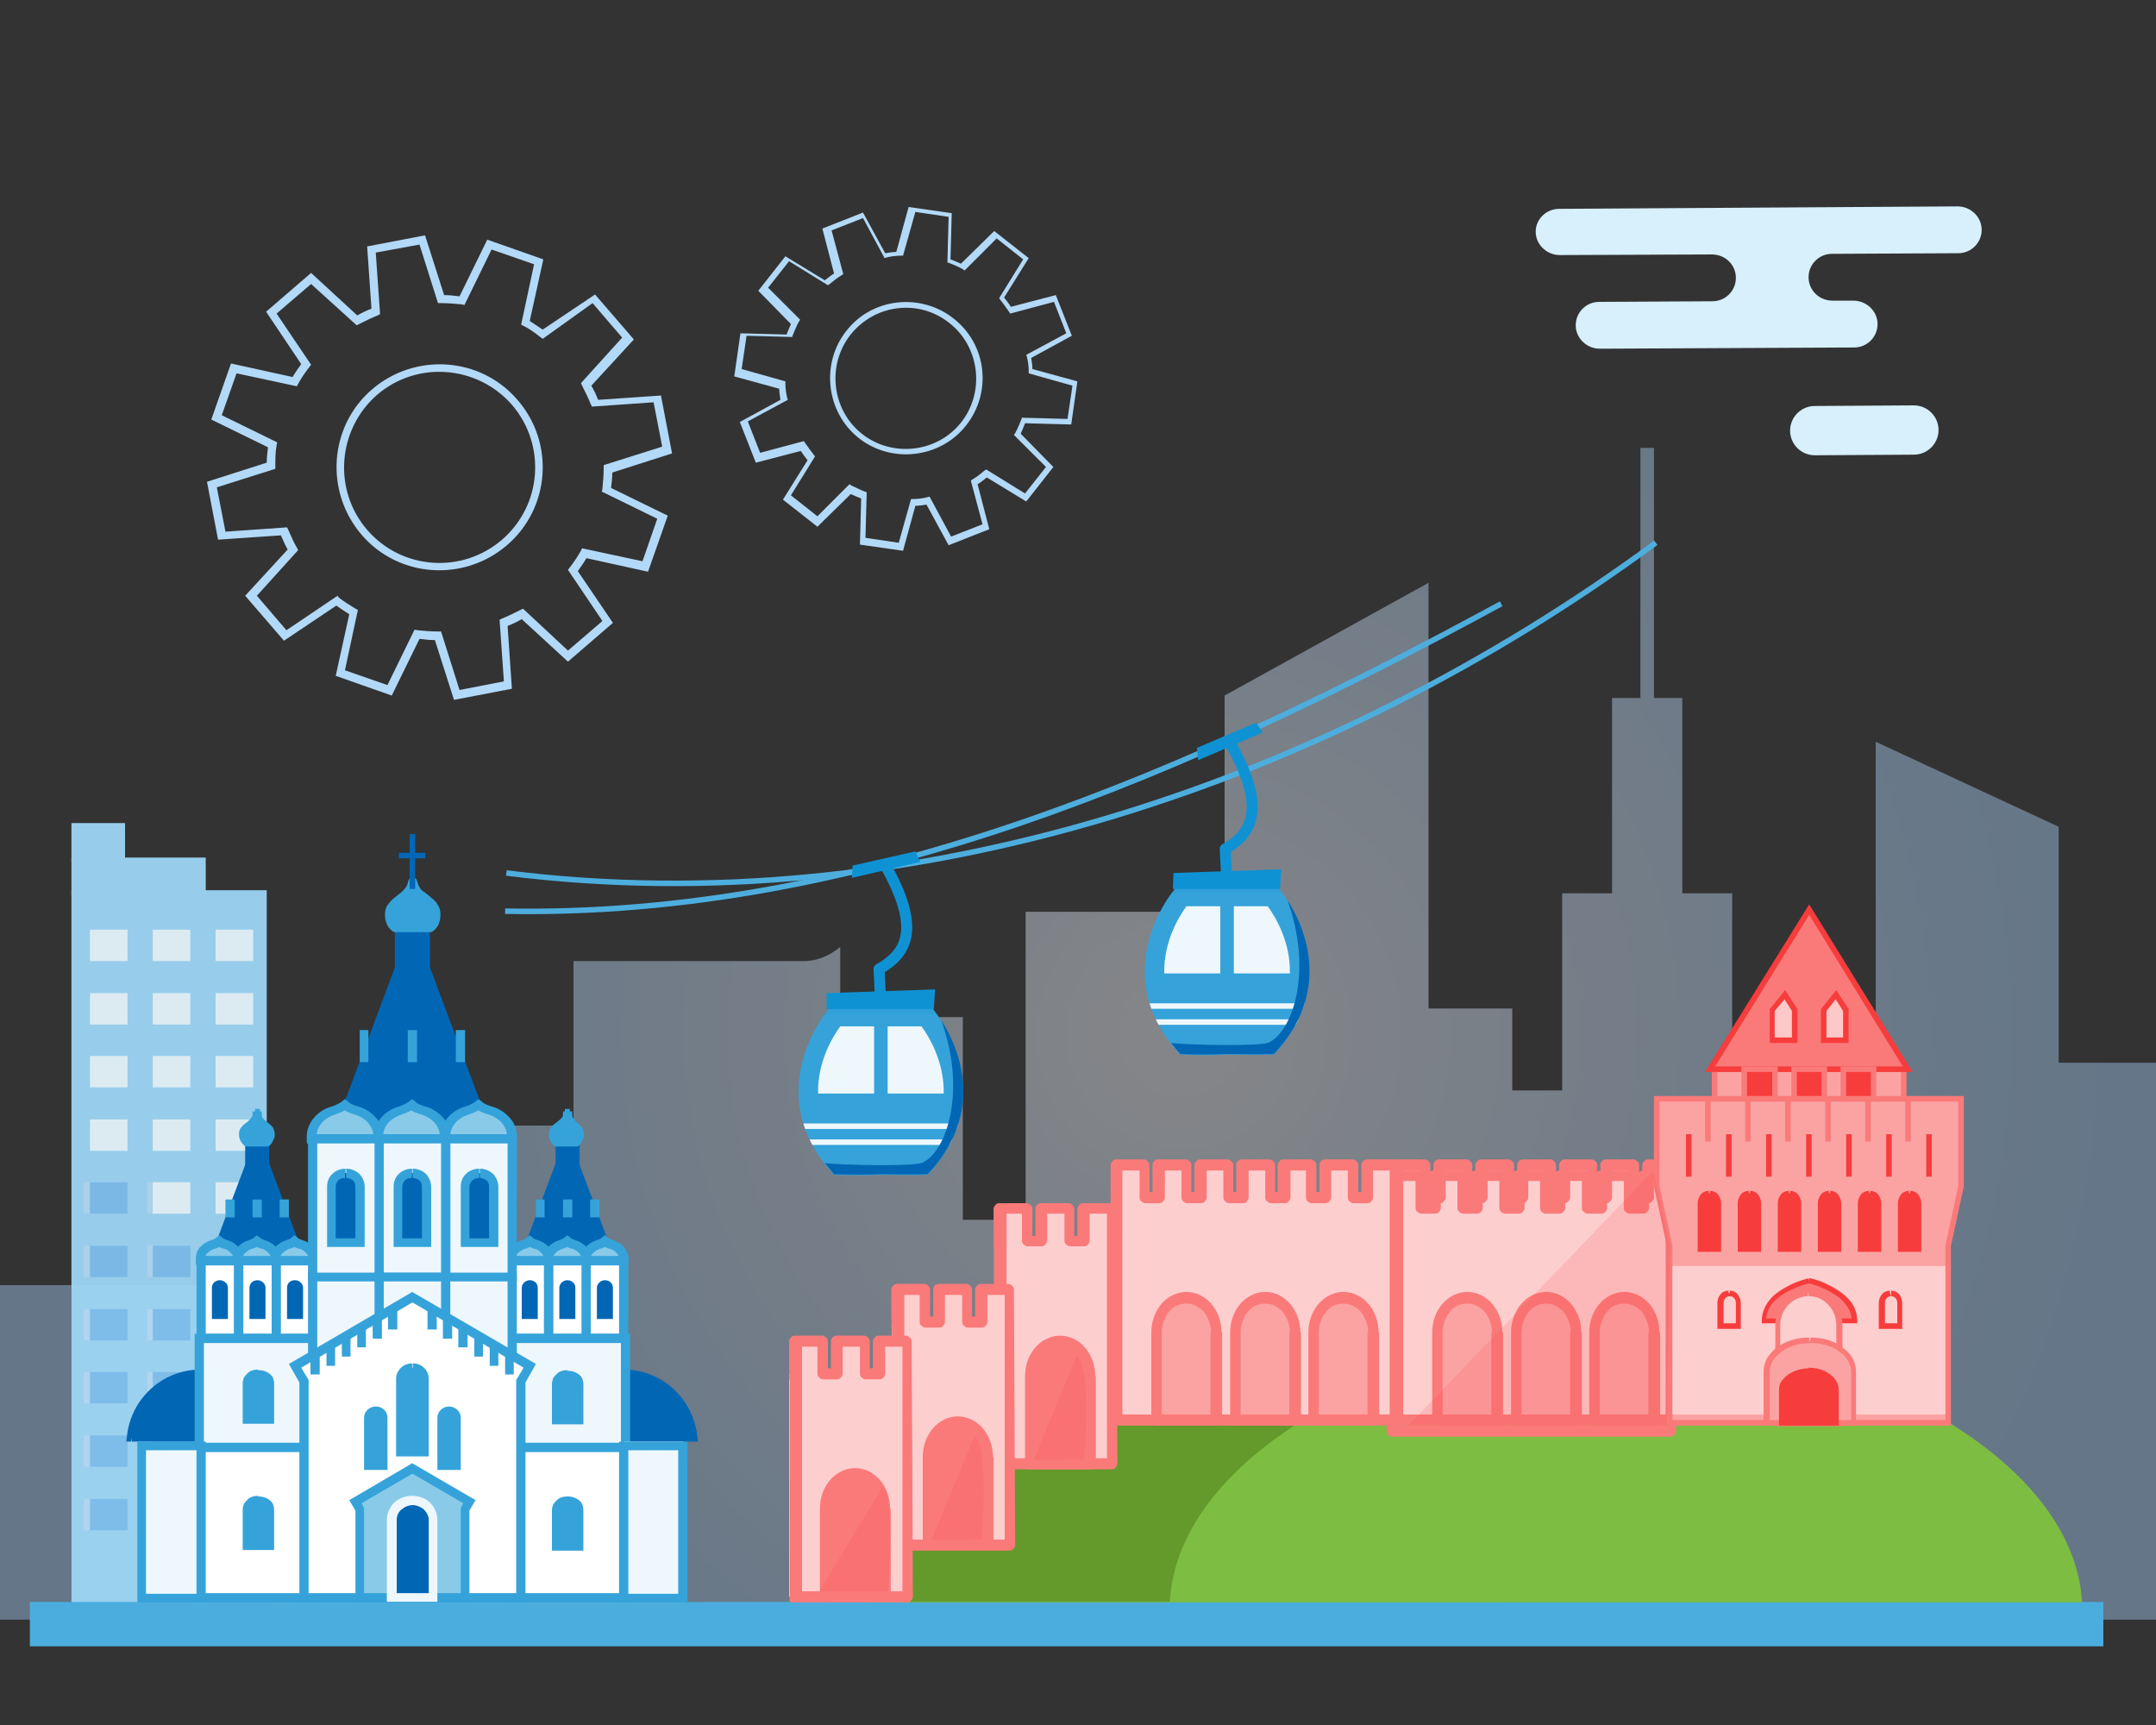 <?xml version="1.0" encoding="utf-8"?>
<!-- Generator: Adobe Illustrator 24.1.1, SVG Export Plug-In . SVG Version: 6.00 Build 0)  -->
<!DOCTYPE svg PUBLIC "-//W3C//DTD SVG 1.1//EN" "http://www.w3.org/Graphics/SVG/1.1/DTD/svg11.dtd">
<svg version="1.1" id="Слой_1" xmlns:x="http://ns.adobe.com/Extensibility/1.0/" xmlns:i="http://ns.adobe.com/AdobeIllustrator/10.0/" xmlns:graph="http://ns.adobe.com/Graphs/1.0/"
	 xmlns="http://www.w3.org/2000/svg" xmlns:xlink="http://www.w3.org/1999/xlink" x="0px" y="0px" viewBox="0 0 350 280"
	 style="enable-background:new 0 0 350 280;" xml:space="preserve">
<rect x="0" y="0" width="350" height="280" fill="#333333" stroke="none"/>
<style type="text/css">
	.st0{clip-path:url(#SVGID_2_);}
	.st1{opacity:0.42;fill:url(#SVGID_3_);}
	.st2{display:none;}
	.st3{display:inline;fill:url(#SVGID_6_);}
	.st4{display:inline;fill:url(#SVGID_7_);}
	.st5{display:inline;fill:url(#SVGID_8_);}
	.st6{display:inline;fill:url(#SVGID_9_);}
	.st7{display:inline;fill:url(#SVGID_10_);}
	.st8{display:inline;fill:url(#SVGID_11_);}
	.st9{display:inline;fill:url(#SVGID_12_);}
	.st10{display:inline;fill:url(#SVGID_13_);}
	.st11{display:inline;fill:url(#SVGID_14_);}
	.st12{display:inline;fill:url(#SVGID_15_);}
	.st13{display:inline;fill:url(#SVGID_16_);}
	.st14{display:inline;fill:url(#SVGID_17_);}
	.st15{display:inline;fill:url(#SVGID_18_);}
	.st16{display:inline;fill:url(#SVGID_19_);}
	.st17{display:inline;fill:url(#SVGID_20_);}
	.st18{display:inline;fill:url(#SVGID_21_);}
	.st19{display:inline;fill:url(#SVGID_22_);}
	.st20{display:inline;fill:#C5E6EE;}
	.st21{opacity:0.95;clip-path:url(#SVGID_2_);}
	.st22{fill:#9CD5F5;}
	.st23{fill:#B2D9F5;}
	.st24{fill:#E5F4FC;}
	.st25{fill:#7FBFEF;}
	.st26{clip-path:url(#SVGID_2_);fill:#4BADDE;}
	.st27{fill:#D7F0FC;}
	.st28{fill:#7DBD41;}
	.st29{fill:#64992B;}
	.st30{fill:#B2D9F8;}
	.st31{fill:#0167B5;}
	.st32{fill:#35A3DA;}
	.st33{fill:#89CAE9;}
	.st34{fill:#FFFFFF;}
	.st35{fill:#EEF7FC;}
	.st36{fill:#FEFEFE;}
	.st37{fill:none;stroke:#4DAEDE;stroke-width:0.893;stroke-miterlimit:10;}
	.st38{fill:#259CD7;fill-opacity:0.3;}
	.st39{fill:none;stroke:#0F92D3;stroke-width:1.786;stroke-linecap:round;stroke-linejoin:round;stroke-miterlimit:10;}
	.st40{fill:#0F92D3;}
	.st41{clip-path:url(#SVGID_23_);}
	.st42{fill:none;stroke:#EEF7FC;stroke-width:0.893;stroke-miterlimit:10;}
	.st43{clip-path:url(#SVGID_24_);}
	.st44{fill:#FDCECE;}
	.st45{fill:#FA7A7A;}
	.st46{fill:#FBA3A3;}
	.st47{fill:#F73C3C;}
	.st48{fill:#FDC8C8;}
	.st49{opacity:0.15;fill:#F73C3C;}
</style>
<g>
	<defs>
		<rect id="SVGID_1_" x="0" y="0" transform="matrix(-1 -4.489798e-11 4.489798e-11 -1 350 280)" width="350" height="280"/>
	</defs>
	<clipPath id="SVGID_2_">
		<use xlink:href="#SVGID_1_"  style="overflow:visible;"/>
	</clipPath>
	<g class="st0">
		
			<radialGradient id="SVGID_3_" cx="127.508" cy="167.775" r="158.866" gradientTransform="matrix(-1 0 0 1 319.383 0)" gradientUnits="userSpaceOnUse">
			<stop  offset="0" style="stop-color:#F6F7FC"/>
			<stop  offset="0.374" style="stop-color:#D3E6FC"/>
			<stop  offset="0.777" style="stop-color:#B2D7FC"/>
			<stop  offset="1" style="stop-color:#A6D1FC"/>
		</radialGradient>
		<path class="st1" d="M-4.2,230.9v-22.3h67.3v-25.9h30V156h37.4c2.2,0,4.2-0.9,5.9-2.3v11.4h19.9V198h10.2v-50h32.3v-35.1
			l33.1-18.3v69.1h13.6V177h8.1v-32h8.1v-31.7h4.6V72.7h2.2v40.6h4.6V145h8.1v39h23.3v-63.6l29.7,13.8v38.3h33.6V185H393v77.9H-10.4
			l-1.3-32H-4.2z"/>
	</g>
	<g class="st0">
		<g class="st2">
			
				<linearGradient id="SVGID_6_" gradientUnits="userSpaceOnUse" x1="63.259" y1="201.054" x2="97.23" y2="201.054" gradientTransform="matrix(-1 0 0 1 298.18 0)">
				<stop  offset="0" style="stop-color:#A3CCE3"/>
				<stop  offset="1" style="stop-color:#A3CCE3"/>
			</linearGradient>
			<polygon class="st3" points="201,262.5 234.9,262.5 234.9,155.3 201,139.6 			"/>
			
				<linearGradient id="SVGID_7_" gradientUnits="userSpaceOnUse" x1="90.436" y1="237.409" x2="123.921" y2="237.409" gradientTransform="matrix(-1 0 0 1 298.18 0)">
				<stop  offset="0" style="stop-color:#A3CCE3"/>
				<stop  offset="1" style="stop-color:#A3CCE3"/>
			</linearGradient>
			<rect x="174.3" y="212.3" class="st4" width="33.5" height="50.3"/>
			
				<linearGradient id="SVGID_8_" gradientUnits="userSpaceOnUse" x1="123.921" y1="215.095" x2="155.466" y2="215.095" gradientTransform="matrix(-1 0 0 1 298.18 0)">
				<stop  offset="0" style="stop-color:#A3CCE3"/>
				<stop  offset="1" style="stop-color:#A3CCE3"/>
			</linearGradient>
			<rect x="142.7" y="167.7" class="st5" width="31.5" height="94.9"/>
			
				<linearGradient id="SVGID_9_" gradientUnits="userSpaceOnUse" x1="133.197" y1="184.251" x2="146.19" y2="184.251" gradientTransform="matrix(-1 0 0 1 298.18 0)">
				<stop  offset="0" style="stop-color:#A3CCE3"/>
				<stop  offset="1" style="stop-color:#A3CCE3"/>
			</linearGradient>
			<rect x="152" y="131.4" class="st6" width="13" height="105.7"/>
			
				<linearGradient id="SVGID_10_" gradientUnits="userSpaceOnUse" x1="138.444" y1="152.413" x2="140.943" y2="152.413" gradientTransform="matrix(-1 0 0 1 298.18 0)">
				<stop  offset="0" style="stop-color:#A3CCE3"/>
				<stop  offset="1" style="stop-color:#A3CCE3"/>
			</linearGradient>
			<rect x="157.2" y="85" class="st7" width="2.5" height="134.9"/>
			
				<linearGradient id="SVGID_11_" gradientUnits="userSpaceOnUse" x1="152.069" y1="233.398" x2="168.569" y2="233.398" gradientTransform="matrix(-1 0 0 1 298.18 0)">
				<stop  offset="0" style="stop-color:#A3CCE3"/>
				<stop  offset="1" style="stop-color:#A3CCE3"/>
			</linearGradient>
			<rect x="129.6" y="204.3" class="st8" width="16.5" height="58.3"/>
			
				<linearGradient id="SVGID_12_" gradientUnits="userSpaceOnUse" x1="164.686" y1="225.876" x2="183.128" y2="225.876" gradientTransform="matrix(-1 0 0 1 298.18 0)">
				<stop  offset="0" style="stop-color:#A3CCE3"/>
				<stop  offset="1" style="stop-color:#A3CCE3"/>
			</linearGradient>
			<rect x="115.1" y="189.2" class="st9" width="18.4" height="73.3"/>
			
				<linearGradient id="SVGID_13_" gradientUnits="userSpaceOnUse" x1="180.216" y1="186.353" x2="218.069" y2="186.353" gradientTransform="matrix(-1 0 0 1 298.18 0)">
				<stop  offset="0" style="stop-color:#A3CCE3"/>
				<stop  offset="1" style="stop-color:#A3CCE3"/>
			</linearGradient>
			<polygon class="st10" points="80.1,262.5 118,262.5 118,110.2 80.1,131 			"/>
			
				<linearGradient id="SVGID_14_" gradientUnits="userSpaceOnUse" x1="214.672" y1="216.85" x2="254.952" y2="216.85" gradientTransform="matrix(-1 0 0 1 298.18 0)">
				<stop  offset="0" style="stop-color:#A3CCE3"/>
				<stop  offset="1" style="stop-color:#A3CCE3"/>
			</linearGradient>
			<rect x="43.2" y="171.2" class="st11" width="40.3" height="91.4"/>
			
				<linearGradient id="SVGID_15_" gradientUnits="userSpaceOnUse" x1="251.07" y1="245.433" x2="269.511" y2="245.433" gradientTransform="matrix(-1 0 0 1 298.18 0)">
				<stop  offset="0" style="stop-color:#A3CCE3"/>
				<stop  offset="1" style="stop-color:#A3CCE3"/>
			</linearGradient>
			<rect x="28.7" y="228.3" class="st12" width="18.4" height="34.2"/>
			
				<linearGradient id="SVGID_16_" gradientUnits="userSpaceOnUse" x1="266.599" y1="226.628" x2="289.893" y2="226.628" gradientTransform="matrix(-1 0 0 1 298.18 0)">
				<stop  offset="0" style="stop-color:#A3CCE3"/>
				<stop  offset="1" style="stop-color:#A3CCE3"/>
			</linearGradient>
			<rect x="8.3" y="190.7" class="st13" width="23.3" height="71.8"/>
			
				<linearGradient id="SVGID_17_" gradientUnits="userSpaceOnUse" x1="289.408" y1="209.167" x2="338.909" y2="209.167" gradientTransform="matrix(-1 0 0 1 298.18 0)">
				<stop  offset="0" style="stop-color:#A3CCE3"/>
				<stop  offset="1" style="stop-color:#A3CCE3"/>
			</linearGradient>
			<polygon class="st14" points="-40.7,262.5 8.8,262.5 8.8,172.2 -15.9,155.8 -40.7,172.2 			"/>
			
				<linearGradient id="SVGID_18_" gradientUnits="userSpaceOnUse" x1="334.055" y1="236.657" x2="385.497" y2="236.657" gradientTransform="matrix(-1 0 0 1 298.18 0)">
				<stop  offset="0" style="stop-color:#A3CCE3"/>
				<stop  offset="1" style="stop-color:#A3CCE3"/>
			</linearGradient>
			<rect x="-87.3" y="210.8" class="st15" width="51.4" height="51.8"/>
			
				<linearGradient id="SVGID_19_" gradientUnits="userSpaceOnUse" x1="380.644" y1="206.57" x2="413.644" y2="206.57" gradientTransform="matrix(-1 0 0 1 298.18 0)">
				<stop  offset="0" style="stop-color:#A3CCE3"/>
				<stop  offset="1" style="stop-color:#A3CCE3"/>
			</linearGradient>
			<rect x="-115.5" y="150.6" class="st16" width="33" height="111.9"/>
			
				<linearGradient id="SVGID_20_" gradientUnits="userSpaceOnUse" x1="410.247" y1="229.888" x2="437.909" y2="229.888" gradientTransform="matrix(-1 0 0 1 298.18 0)">
				<stop  offset="0" style="stop-color:#A3CCE3"/>
				<stop  offset="1" style="stop-color:#A3CCE3"/>
			</linearGradient>
			<rect x="-139.7" y="197.2" class="st17" width="27.7" height="65.3"/>
			
				<linearGradient id="SVGID_21_" gradientUnits="userSpaceOnUse" x1="24.851" y1="230.821" x2="68.811" y2="230.821" gradientTransform="matrix(-1 0 0 1 298.18 0)">
				<stop  offset="0" style="stop-color:#A3CCE3"/>
				<stop  offset="1" style="stop-color:#A3CCE3"/>
			</linearGradient>
			<rect x="229.4" y="199.1" class="st18" width="44" height="63.4"/>
			
				<linearGradient id="SVGID_22_" gradientUnits="userSpaceOnUse" x1="-4.084" y1="238.008" x2="28.19" y2="238.008" gradientTransform="matrix(-1 0 0 1 298.18 0)">
				<stop  offset="0" style="stop-color:#A3CCE3"/>
				<stop  offset="1" style="stop-color:#A3CCE3"/>
			</linearGradient>
			<rect x="270" y="213.5" class="st19" width="32.3" height="49.1"/>
			
				<rect x="104.6" y="135.1" transform="matrix(-1 -4.514490e-11 4.514490e-11 -1 214.737 285.632)" class="st20" width="5.5" height="15.4"/>
			
				<rect x="90.8" y="135.1" transform="matrix(-1 -4.448454e-11 4.448454e-11 -1 187.137 285.632)" class="st20" width="5.5" height="15.4"/>
			
				<rect x="104.6" y="164.3" transform="matrix(-1 -4.514490e-11 4.514490e-11 -1 214.737 343.987)" class="st20" width="5.5" height="15.4"/>
			
				<rect x="90.8" y="164.3" transform="matrix(-1 -4.481405e-11 4.481405e-11 -1 187.137 343.987)" class="st20" width="5.5" height="15.4"/>
			
				<rect x="104.6" y="193.5" transform="matrix(-1 -4.514490e-11 4.514490e-11 -1 214.737 402.341)" class="st20" width="5.5" height="15.4"/>
			
				<rect x="90.8" y="193.5" transform="matrix(-1 -4.448454e-11 4.448454e-11 -1 187.137 402.341)" class="st20" width="5.5" height="15.4"/>
			
				<rect x="104.6" y="222.7" transform="matrix(-1 -4.514490e-11 4.514490e-11 -1 214.737 460.696)" class="st20" width="5.5" height="15.4"/>
			
				<rect x="90.8" y="222.7" transform="matrix(-1 -4.481405e-11 4.481405e-11 -1 187.137 460.696)" class="st20" width="5.5" height="15.4"/>
			
				<rect x="67.7" y="182.3" transform="matrix(-1 -4.514490e-11 4.514490e-11 -1 140.852 379.965)" class="st20" width="5.5" height="15.4"/>
			
				<rect x="53.9" y="182.3" transform="matrix(-1 -4.481450e-11 4.481450e-11 -1 113.251 379.965)" class="st20" width="5.5" height="15.4"/>
			
				<rect x="67.7" y="211.5" transform="matrix(-1 -4.514490e-11 4.514490e-11 -1 140.852 438.319)" class="st20" width="5.5" height="15.4"/>
			
				<rect x="53.9" y="211.5" transform="matrix(-1 -4.481450e-11 4.481450e-11 -1 113.251 438.319)" class="st20" width="5.5" height="15.4"/>
			
				<rect x="20.5" y="196.8" transform="matrix(-1 -4.448454e-11 4.448454e-11 -1 46.585 408.923)" class="st20" width="5.5" height="15.4"/>
			
				<rect x="6.7" y="196.8" transform="matrix(-1 -4.481627e-11 4.481627e-11 -1 18.985 408.923)" class="st20" width="5.5" height="15.4"/>
			
				<rect x="20.5" y="226" transform="matrix(-1 -4.481405e-11 4.481405e-11 -1 46.585 467.277)" class="st20" width="5.5" height="15.4"/>
			
				<rect x="6.7" y="226" transform="matrix(-1 -4.514579e-11 4.514579e-11 -1 18.985 467.277)" class="st20" width="5.5" height="15.4"/>
			
				<rect x="-13.9" y="180.1" transform="matrix(-1 -4.481405e-11 4.481405e-11 -1 -22.204 375.577)" class="st20" width="5.5" height="15.4"/>
			
				<rect x="-27.7" y="180.1" transform="matrix(-1 -4.481627e-11 4.481627e-11 -1 -49.805 375.577)" class="st20" width="5.5" height="15.4"/>
			
				<rect x="-13.9" y="209.3" transform="matrix(-1 -4.514357e-11 4.514357e-11 -1 -22.204 433.932)" class="st20" width="5.5" height="15.4"/>
			
				<rect x="-27.7" y="209.3" transform="matrix(-1 -4.481627e-11 4.481627e-11 -1 -49.805 433.932)" class="st20" width="5.5" height="15.4"/>
			
				<rect x="-96.2" y="161.7" transform="matrix(-1 -4.481405e-11 4.481405e-11 -1 -186.959 338.722)" class="st20" width="5.5" height="15.4"/>
			
				<rect x="-110" y="161.7" transform="matrix(-1 -4.481538e-11 4.481538e-11 -1 -214.56 338.722)" class="st20" width="5.5" height="15.4"/>
			
				<rect x="-96.2" y="190.9" transform="matrix(-1 -4.481405e-11 4.481405e-11 -1 -186.959 397.076)" class="st20" width="5.5" height="15.4"/>
			
				<rect x="-110" y="190.9" transform="matrix(-1 -4.481538e-11 4.481538e-11 -1 -214.56 397.076)" class="st20" width="5.5" height="15.4"/>
			
				<rect x="161.5" y="174.4" transform="matrix(-1 -4.481405e-11 4.481405e-11 -1 328.537 364.17)" class="st20" width="5.5" height="15.4"/>
			
				<rect x="147.7" y="174.4" transform="matrix(-1 -4.448587e-11 4.448587e-11 -1 300.936 364.17)" class="st20" width="5.5" height="15.4"/>
			
				<rect x="161.5" y="203.6" transform="matrix(-1 -4.481405e-11 4.481405e-11 -1 328.537 422.524)" class="st20" width="5.5" height="15.4"/>
			
				<rect x="147.7" y="203.6" transform="matrix(-1 -4.481538e-11 4.481538e-11 -1 300.936 422.524)" class="st20" width="5.5" height="15.4"/>
			
				<rect x="221.4" y="161.2" transform="matrix(-1 -4.481627e-11 4.481627e-11 -1 448.281 337.844)" class="st20" width="5.5" height="15.4"/>
			
				<rect x="207.6" y="161.2" transform="matrix(-1 -4.514357e-11 4.514357e-11 -1 420.68 337.844)" class="st20" width="5.5" height="15.4"/>
			
				<rect x="221.4" y="190.4" transform="matrix(-1 -4.481627e-11 4.481627e-11 -1 448.281 396.199)" class="st20" width="5.5" height="15.4"/>
			
				<rect x="207.6" y="190.4" transform="matrix(-1 -4.514357e-11 4.514357e-11 -1 420.68 396.199)" class="st20" width="5.5" height="15.4"/>
		</g>
	</g>
	<g class="st21">
		<g>
			<rect x="11.6" y="144.5" class="st22" width="31.7" height="117.8"/>
			<g>
				<rect x="13.6" y="150.9" class="st22" width="6.1" height="5.1"/>
				<rect x="23.9" y="150.9" class="st22" width="6.1" height="5.1"/>
				<rect x="13.6" y="191.9" class="st23" width="6.1" height="5.1"/>
				<rect x="23.9" y="191.9" class="st23" width="6.1" height="5.1"/>
				<rect x="13.6" y="202.2" class="st23" width="6.1" height="5.1"/>
				<rect x="23.9" y="202.2" class="st23" width="6.1" height="5.1"/>
				<rect x="13.6" y="212.5" class="st23" width="6.1" height="5.1"/>
				<rect x="23.9" y="212.5" class="st23" width="6.1" height="5.1"/>
				<rect x="34.1" y="212.5" class="st23" width="6.1" height="5.1"/>
				<rect x="13.6" y="222.7" class="st23" width="6.1" height="5.1"/>
				<rect x="23.9" y="222.7" class="st23" width="6.1" height="5.1"/>
				<rect x="34.1" y="222.7" class="st23" width="6.1" height="5.1"/>
				<rect x="13.6" y="233" class="st23" width="6.1" height="5.1"/>
				<rect x="23.9" y="233" class="st23" width="6.1" height="5.1"/>
				<rect x="34.1" y="233" class="st23" width="6.1" height="5.1"/>
				<rect x="13.6" y="243.3" class="st23" width="6.1" height="5.1"/>
				<rect x="23.9" y="243.3" class="st23" width="6.1" height="5.1"/>
				<rect x="34.1" y="243.3" class="st23" width="6.1" height="5.1"/>
			</g>
			<rect x="11.6" y="139.2" class="st22" width="21.8" height="6.3"/>
			<rect x="11.6" y="133.6" class="st22" width="8.7" height="6.3"/>
			<g>
				<rect x="14.6" y="150.9" class="st24" width="6.1" height="5.1"/>
				<rect x="24.8" y="150.9" class="st24" width="6.1" height="5.1"/>
				<rect x="35" y="150.9" class="st24" width="6.1" height="5.1"/>
				<rect x="14.6" y="161.2" class="st24" width="6.1" height="5.1"/>
				<rect x="24.8" y="161.2" class="st24" width="6.1" height="5.1"/>
				<rect x="35" y="161.2" class="st24" width="6.1" height="5.1"/>
				<rect x="14.6" y="171.4" class="st24" width="6.1" height="5.1"/>
				<rect x="24.8" y="171.4" class="st24" width="6.1" height="5.1"/>
				<rect x="35" y="171.4" class="st24" width="6.1" height="5.1"/>
				<rect x="14.6" y="181.7" class="st24" width="6.1" height="5.1"/>
				<rect x="24.8" y="181.7" class="st24" width="6.1" height="5.1"/>
				<rect x="35" y="181.7" class="st24" width="6.1" height="5.1"/>
				<rect x="14.6" y="191.9" class="st25" width="6.1" height="5.1"/>
				<rect x="24.8" y="191.9" class="st24" width="6.1" height="5.1"/>
				<rect x="35" y="191.9" class="st24" width="6.1" height="5.1"/>
				<rect x="14.6" y="202.2" class="st25" width="6.1" height="5.1"/>
				<rect x="24.8" y="202.2" class="st25" width="6.1" height="5.1"/>
				<rect x="35" y="202.2" class="st24" width="6.1" height="5.1"/>
				<rect x="14.6" y="212.5" class="st25" width="6.1" height="5.1"/>
				<rect x="24.8" y="212.5" class="st25" width="6.1" height="5.1"/>
				<rect x="35" y="212.5" class="st25" width="6.1" height="5.1"/>
				<rect x="14.6" y="222.7" class="st25" width="6.1" height="5.1"/>
				<rect x="24.8" y="222.7" class="st25" width="6.1" height="5.1"/>
				<rect x="35" y="222.7" class="st25" width="6.1" height="5.1"/>
				<rect x="14.6" y="233" class="st25" width="6.1" height="5.1"/>
				<rect x="24.8" y="233" class="st25" width="6.1" height="5.1"/>
				<rect x="35" y="233" class="st25" width="6.1" height="5.1"/>
				<rect x="14.6" y="243.3" class="st25" width="6.1" height="5.1"/>
				<rect x="24.8" y="243.3" class="st25" width="6.1" height="5.1"/>
				<rect x="35" y="243.3" class="st25" width="6.1" height="5.1"/>
			</g>
		</g>
	</g>
	
		<rect x="4.8" y="260.1" transform="matrix(-1 -4.489843e-11 4.489843e-11 -1 346.25 527.329)" class="st26" width="336.6" height="7.2"/>
	<g class="st0">
		<path class="st27" d="M253.1,33.9l64.7-0.4c2.1,0,3.9,1.7,3.9,3.8c0,2.1-1.7,3.8-3.8,3.8l-20.5,0.1c-2.1,0-3.8,1.7-3.8,3.8
			c0,2.1,1.7,3.8,3.9,3.8l3.4,0c2.1,0,3.9,1.7,3.9,3.8c0,2.1-1.7,3.8-3.8,3.8l-41.3,0.2c-2.1,0-3.9-1.7-3.9-3.8
			c0-2.1,1.7-3.8,3.8-3.8l18.4-0.1c2.1,0,3.8-1.7,3.8-3.8c0-2.1-1.7-3.8-3.9-3.8l-24.7,0.1c-2.1,0-3.9-1.7-3.9-3.8
			C249.3,35.6,251,33.9,253.1,33.9z"/>
		<g>
			<path class="st27" d="M310.7,73.8l-16.1,0.1c-2.2,0-4-1.8-4-4v0c0-2.2,1.8-4,4-4l16.1-0.1c2.2,0,4,1.8,4,4v0
				C314.7,72,312.9,73.8,310.7,73.8z"/>
		</g>
	</g>
	<g id="XMLID_1_" class="st0">
		<path id="XMLID_3_" class="st28" d="M239.3,212.6c-10.4,0-20.3,0.8-29.7,2.3c-39.1,6.1-67.7,24-69,45.2h137.9h59.5
			C336.5,233.7,293,212.6,239.3,212.6z"/>
		<path id="XMLID_2_" class="st29" d="M228,212.5c10.1,0,19.8,0.8,28.9,2.3c-38,6.1-65.8,24-67,45.2h-57.8
			C133.6,233.7,175.9,212.5,228,212.5z"/>
	</g>
	<g id="XMLID_592_" class="st0">
		<g id="XMLID_593_">
			<path id="XMLID_594_" class="st30" d="M99.5,101.1l-7.3,6.3l-7.5-6.9c-0.7,0.4-1.5,0.8-2.3,1.1l0.7,10.2l-9.4,1.8l-3.1-9.7
				c-0.9,0-1.7-0.1-2.5-0.2l-4.5,9.2l-9.1-3.2l2.2-10c-0.8-0.5-1.4-0.9-2.1-1.4l-8.5,5.7l-6.3-7.3l6.9-7.5c-0.4-0.7-0.7-1.4-1.1-2.3
				l-10.2,0.7l-1.8-9.4l9.7-3.1c0-0.8,0.1-1.7,0.2-2.5l-9.2-4.5l3.2-9.1l10,2.2c0.4-0.7,0.9-1.4,1.4-2.1l-5.7-8.5l7.3-6.3l7.5,6.9
				c0.7-0.4,1.5-0.8,2.3-1.1L59.6,40l9.4-1.8l3.1,9.7c0.8,0,1.7,0.1,2.5,0.2l4.5-9.2l9.1,3.2l-2.2,10c0.7,0.5,1.4,0.9,2.1,1.4
				l8.5-5.7l6.3,7.3L96,62.6c0.4,0.7,0.8,1.5,1.1,2.3l10.2-0.7l1.8,9.4l-9.7,3.1c0,0.8-0.1,1.7-0.2,2.5l9.2,4.5l-3.2,9.1l-10-2.2
				c-0.4,0.7-0.9,1.4-1.4,2.1L99.5,101.1z M92.2,105.6l5.6-4.8l-5.6-8.3l0.3-0.4c0.7-0.9,1.3-1.8,1.8-2.7l0.2-0.4l9.8,2.1l2.4-6.9
				l-9-4.4l0.1-0.5c0.1-1.1,0.2-2.2,0.2-3.3l0-0.5l9.5-3l-1.4-7.2l-10,0.7l-0.2-0.4c-0.4-1-0.9-2-1.4-3l-0.2-0.4l6.7-7.4l-4.8-5.6
				L88.1,55l-0.4-0.3c-0.9-0.7-1.7-1.3-2.7-1.8l-0.4-0.2l2.1-9.8l-6.9-2.4l-4.4,9l-0.5-0.1c-1.1-0.1-2.2-0.2-3.3-0.2l-0.5,0l-3-9.5
				L61,41l0.7,10l-0.4,0.2c-1,0.4-2,0.9-3,1.4l-0.4,0.2l-7.4-6.7l-5.6,4.8l5.6,8.3l-0.3,0.4c-0.7,0.9-1.3,1.8-1.8,2.7l-0.2,0.4
				l-9.8-2.1L36,67.4l9,4.4l-0.1,0.5c-0.2,1.1-0.2,2.2-0.2,3.3l0,0.5l-9.5,3l1.4,7.2l10-0.7l0.2,0.4c0.5,1.1,0.9,2.1,1.4,2.9
				l0.2,0.4l-6.7,7.4l4.8,5.6l8.3-5.6L55,97c0.8,0.6,1.7,1.2,2.7,1.8l0.4,0.2l-2.1,9.8l6.9,2.4l4.4-9l0.5,0.1c1,0.1,2.1,0.2,3.3,0.2
				l0.5,0l3,9.5l7.2-1.4l-0.7-10l0.4-0.2c1-0.4,2-0.9,3-1.4l0.4-0.2L92.2,105.6z M82.3,88.5c-7,6-17.6,5.3-23.6-1.7
				c-6-7-5.3-17.6,1.7-23.6c7-6,17.6-5.3,23.6,1.7C90.1,71.9,89.3,82.5,82.3,88.5z M61.2,64.1C54.8,69.7,54,79.5,59.6,86
				c5.6,6.5,15.4,7.2,21.9,1.6c6.5-5.6,7.2-15.4,1.6-21.9C77.5,59.3,67.7,58.5,61.2,64.1z"/>
		</g>
	</g>
	<g id="XMLID_4_" class="st0">
		<g id="XMLID_5_">
			<path id="XMLID_6_" class="st30" d="M171,75.8l-4.4,5.6l-6.4-3.9c-0.5,0.4-1,0.8-1.5,1.1l1.9,7.3l-6.6,2.6l-3.6-6.6
				c-0.6,0.1-1.2,0.2-1.8,0.2l-2,7.3l-7-1l0.2-7.5c-0.6-0.2-1.2-0.5-1.7-0.7l-5.4,5.3l-5.6-4.4l4-6.4c-0.4-0.5-0.7-0.9-1.1-1.5
				l-7.3,1.9l-2.6-6.6l6.6-3.6c-0.1-0.6-0.2-1.2-0.2-1.8l-7.3-2l1-7l7.5,0.2c0.2-0.6,0.5-1.2,0.7-1.7l-5.3-5.4l4.4-5.6l6.4,3.9
				c0.5-0.4,1-0.8,1.5-1.1l-1.9-7.3l6.6-2.6l3.6,6.6c0.6-0.1,1.2-0.2,1.8-0.2l2-7.3l7,1l-0.2,7.5c0.6,0.2,1.2,0.5,1.7,0.7l5.4-5.3
				l5.6,4.4l-4,6.4c0.4,0.5,0.8,1,1.1,1.5l7.3-1.9l2.6,6.6l-6.6,3.6c0.1,0.6,0.2,1.2,0.2,1.8l7.3,2l-1,7l-7.5-0.2
				c-0.2,0.6-0.5,1.2-0.7,1.7L171,75.8z M166.4,80.1l3.4-4.3l-5.2-5.2l0.2-0.3c0.4-0.7,0.7-1.5,1-2.2l0.1-0.3l7.4,0.2l0.8-5.4
				l-7.1-2l0-0.3c0-0.8-0.1-1.6-0.3-2.4l-0.1-0.3l6.5-3.5l-2-5.1l-7.1,1.9l-0.2-0.3c-0.5-0.7-0.9-1.3-1.4-1.9l-0.2-0.3l3.9-6.3
				l-4.3-3.4l-5.2,5.2l-0.3-0.2c-0.7-0.4-1.4-0.7-2.2-1l-0.3-0.1l0.2-7.4l-5.4-0.8l-2,7.1l-0.3,0c-0.8,0-1.6,0.1-2.4,0.3l-0.3,0.1
				l-3.5-6.5l-5.1,2l1.9,7.1l-0.3,0.2c-0.7,0.4-1.3,0.9-1.9,1.4l-0.3,0.2l-6.3-3.9l-3.4,4.3l5.2,5.2l-0.2,0.3
				c-0.4,0.7-0.7,1.5-1,2.2l-0.1,0.3l-7.4-0.2l-0.8,5.4l7.1,2l0,0.3c0,0.8,0.1,1.6,0.3,2.4l0.1,0.3l-6.5,3.5l2,5.1l7.1-1.9l0.2,0.3
				c0.5,0.7,1,1.4,1.4,1.9l0.2,0.3l-3.9,6.3l4.3,3.4l5.2-5.2l0.3,0.2c0.7,0.3,1.4,0.7,2.2,1l0.3,0.1l-0.2,7.4l5.4,0.8l2-7.1l0.3,0
				c0.8,0,1.6-0.1,2.4-0.3l0.3-0.1l3.5,6.5l5.1-2l-1.9-7.1l0.3-0.2c0.7-0.4,1.3-0.9,1.9-1.4l0.3-0.2L166.4,80.1z M156.8,69.1
				c-4.2,5.3-12.1,6.2-17.4,2c-5.3-4.2-6.2-12.1-2-17.4c4.2-5.4,12.1-6.2,17.4-2C160.2,55.9,161.1,63.7,156.8,69.1z M138.1,54.3
				c-3.9,4.9-3.1,12.2,1.8,16.1c4.9,3.9,12.2,3.1,16.1-1.8c3.9-4.9,3.1-12.2-1.8-16.1C149.3,48.5,142.1,49.3,138.1,54.3z"/>
		</g>
	</g>
	<g class="st0">
		<path class="st31" d="M112.5,233.3c-0.5-5.7-5.4-10.2-11.3-10.2c-5.9,0-10.7,4.5-11.3,10.2H112.5L112.5,233.3z"/>
		<path class="st31" d="M112.5,233.3l0.7-0.1c-0.6-6.1-5.7-10.9-12-10.9c-6.3,0-11.4,4.8-12,10.9l-0.1,0.8h24.2l-0.1-0.8
			L112.5,233.3v-0.7H90v0.7l0.7,0.1c0.5-5.4,5-9.6,10.5-9.6c5.5,0,10,4.2,10.5,9.6L112.5,233.3l0-0.7L112.5,233.3L112.5,233.3z"/>
		<polygon class="st31" points="93.3,189.1 90.9,189.1 85.3,204.1 98.9,204.1 		"/>
		<polygon class="st31" points="93.3,189.1 93.3,188.3 90.4,188.3 84.2,204.8 100,204.8 93.8,188.3 93.3,188.3 93.3,189.1 
			92.6,189.3 97.9,203.3 86.4,203.3 91.4,189.8 93.3,189.8 93.3,189.1 92.6,189.3 		"/>
		<polygon class="st31" points="90.9,189.1 93.3,189.1 93.3,185.4 90.9,185.4 		"/>
		<polygon class="st31" points="93.3,189.1 93.3,188.3 91.6,188.3 91.6,186.1 92.6,186.1 92.6,189.1 93.3,189.1 93.3,188.3 
			93.3,189.1 94.1,189.1 94.1,184.6 90.2,184.6 90.2,189.8 94.1,189.8 94.1,189.1 		"/>
		<polygon class="st32" points="91.4,182 92.9,182 92.9,180.4 91.4,180.4 		"/>
		<polygon class="st32" points="91.7,181.5 92.5,181.5 92.5,180 91.7,180 		"/>
		<path class="st32" d="M92.9,182.4c-0.4-0.3-0.7-0.7-0.8-1.2c-0.1,0.5-0.4,0.9-0.8,1.2c-0.8,0.7-1.6,1.1-1.3,2.2
			c0.1,0.3,0.2,0.6,0.5,0.8h3.1c0.3-0.2,0.4-0.5,0.5-0.8C94.5,183.5,93.7,183.1,92.9,182.4L92.9,182.4z"/>
		<path class="st32" d="M92.9,182.4l0.5-0.6c-0.2-0.1-0.3-0.3-0.4-0.4c-0.1-0.1-0.1-0.3-0.2-0.4c-0.1-0.4-0.4-0.6-0.7-0.6
			s-0.7,0.3-0.7,0.6c0,0.2-0.1,0.3-0.2,0.4c-0.1,0.1-0.2,0.3-0.4,0.4c-0.3,0.3-0.6,0.5-1,0.8c-0.2,0.2-0.3,0.4-0.5,0.6
			c-0.1,0.2-0.2,0.5-0.2,0.9c0,0.2,0,0.4,0.1,0.7l0,0c0.1,0.2,0.1,0.4,0.3,0.6c0.1,0.2,0.3,0.4,0.5,0.6c0.1,0.1,0.3,0.1,0.4,0.1h3.1
			c0.1,0,0.3,0,0.4-0.1c0.2-0.2,0.4-0.3,0.5-0.6c0.1-0.2,0.2-0.4,0.3-0.6v0c0.1-0.2,0.1-0.4,0.1-0.7c0-0.3-0.1-0.6-0.2-0.9
			c-0.2-0.4-0.5-0.6-0.7-0.8c-0.3-0.2-0.5-0.4-0.7-0.6L92.9,182.4l-0.5,0.6c0.4,0.3,0.7,0.6,0.9,0.8c0.1,0.1,0.2,0.2,0.2,0.2
			c0,0.1,0,0.1,0,0.2c0,0.1,0,0.1,0,0.3l0,0c0,0.1-0.1,0.2-0.1,0.2c0,0.1-0.1,0.1-0.1,0.1l0.4,0.6v-0.7h-3.1v0.7l0.4-0.6
			c0,0-0.1-0.1-0.1-0.1c0-0.1-0.1-0.1-0.1-0.2l0,0c0-0.1,0-0.2,0-0.3c0-0.1,0-0.1,0-0.2c0-0.1,0.2-0.2,0.3-0.4
			c0.2-0.2,0.5-0.4,0.8-0.6c0.2-0.2,0.4-0.4,0.6-0.7c0.2-0.3,0.3-0.6,0.4-1l-0.7-0.1l-0.7,0.1c0.1,0.4,0.2,0.7,0.4,1
			c0.2,0.3,0.4,0.5,0.6,0.7L92.9,182.4L92.9,182.4z"/>
		<polygon class="st32" points="91.4,197.6 92.9,197.6 92.9,194.7 91.4,194.7 		"/>
		<polygon class="st32" points="87,197.6 88.4,197.6 88.4,194.7 87,194.7 		"/>
		<polygon class="st32" points="95.8,197.6 97.3,197.6 97.3,194.7 95.8,194.7 		"/>
		<path class="st33" d="M101.3,204.6v-0.3c0-1.1-0.8-2-2-2.3c-0.4-0.1-0.7-0.3-1-0.5l0,0l0,0c-0.3,0.2-0.6,0.4-1,0.5
			c-1.2,0.3-2,1.3-2,2.3v0.3H101.3z"/>
		<path class="st32" d="M101.3,204.6h0.7v-0.3c0-0.7-0.3-1.4-0.7-1.9c-0.5-0.5-1.1-0.9-1.8-1.1c-0.3-0.1-0.6-0.2-0.8-0.4l0,0
			l-0.5-0.4l-0.5,0.4l0,0c-0.2,0.2-0.5,0.3-0.8,0.4c-0.7,0.2-1.3,0.6-1.8,1.1c-0.5,0.5-0.7,1.2-0.7,1.9v1h7.6v-0.7L101.3,204.6v-0.7
			h-6.1v0.7h0.7v-0.3c0-0.3,0.1-0.7,0.4-0.9c0.2-0.3,0.6-0.5,1.1-0.7c0.5-0.1,0.9-0.3,1.3-0.6l0,0l-0.5-0.6l-0.5,0.6l0,0
			c0.4,0.3,0.8,0.5,1.3,0.6c0.5,0.1,0.8,0.4,1.1,0.7c0.3,0.3,0.4,0.6,0.4,0.9v0.3L101.3,204.6v-0.7V204.6L101.3,204.6z"/>
		<polygon class="st34" points="95.2,217.3 101.3,217.3 101.3,204.6 95.2,204.6 		"/>
		<polygon class="st32" points="101.3,217.3 101.3,216.5 95.9,216.5 95.9,205.4 100.5,205.4 100.5,217.3 101.3,217.3 101.3,216.5 
			101.3,217.3 102,217.3 102,203.9 94.4,203.9 94.4,218 102,218 102,217.3 		"/>
		<path class="st31" d="M98.2,207.8c-0.7,0-1.3,0.6-1.3,1.2v5.1h2.6V209C99.5,208.3,98.9,207.8,98.2,207.8z"/>
		<path class="st33" d="M95.2,204.6v-0.3c0-1.1-0.8-2-2-2.3c-0.4-0.1-0.7-0.3-1-0.5l0,0l0,0c-0.3,0.2-0.6,0.4-1,0.5
			c-1.2,0.3-2,1.3-2,2.3v0.3H95.2z"/>
		<path class="st32" d="M95.2,204.6h0.7v-0.3c0-0.7-0.3-1.4-0.7-1.9c-0.5-0.5-1.1-0.9-1.8-1.1c-0.3-0.1-0.6-0.2-0.8-0.4l0,0
			l-0.5-0.4l-0.5,0.4c-0.2,0.2-0.5,0.3-0.8,0.4c-0.7,0.2-1.3,0.6-1.8,1.1c-0.5,0.5-0.7,1.2-0.7,1.9v1h7.6v-0.7L95.2,204.6l0-0.7
			h-6.1v0.7h0.7v-0.3c0-0.3,0.1-0.7,0.4-0.9c0.2-0.3,0.6-0.5,1.1-0.7c0.5-0.1,0.9-0.3,1.3-0.6l0,0l-0.5-0.6l-0.5,0.6l0,0
			c0.4,0.3,0.8,0.5,1.3,0.6c0.5,0.1,0.8,0.4,1.1,0.7c0.3,0.3,0.4,0.6,0.4,0.9v0.3L95.2,204.6l0-0.7L95.2,204.6L95.2,204.6z"/>
		<polygon class="st34" points="89.1,217.3 95.2,217.3 95.2,204.6 89.1,204.6 		"/>
		<polygon class="st32" points="95.2,217.3 95.2,216.5 89.8,216.5 89.8,205.4 94.4,205.4 94.4,217.3 95.2,217.3 95.2,216.5 
			95.2,217.3 95.9,217.3 95.9,203.9 88.3,203.9 88.3,218 95.9,218 95.9,217.3 		"/>
		<path class="st31" d="M92.1,207.8c-0.7,0-1.3,0.6-1.3,1.2v5.1h2.6V209C93.4,208.3,92.8,207.8,92.1,207.8L92.1,207.8z"/>
		<path class="st33" d="M89.1,204.6v-0.3c0-1.1-0.8-2-2-2.3c-0.4-0.1-0.7-0.3-1-0.5l0,0l0,0c-0.3,0.2-0.6,0.4-1,0.5
			c-1.2,0.3-2,1.3-2,2.3v0.3H89.1L89.1,204.6z"/>
		<path class="st32" d="M89.1,204.6h0.7v-0.3c0-0.7-0.3-1.4-0.7-1.9c-0.5-0.5-1.1-0.9-1.8-1.1c-0.3-0.1-0.6-0.2-0.8-0.4l0,0
			l-0.5-0.4l-0.5,0.4l0,0c-0.2,0.2-0.5,0.3-0.8,0.4c-0.7,0.2-1.3,0.6-1.8,1.1c-0.5,0.5-0.7,1.2-0.7,1.9v1h7.6v-0.7L89.1,204.6l0-0.7
			H83v0.7h0.7v-0.3c0-0.3,0.1-0.7,0.4-0.9c0.3-0.3,0.6-0.5,1.1-0.7c0.5-0.1,0.9-0.3,1.3-0.6l0,0l0,0l-0.5-0.6l-0.5,0.6l0,0
			c0.4,0.3,0.8,0.5,1.3,0.6c0.5,0.1,0.8,0.4,1.1,0.7c0.3,0.3,0.4,0.6,0.4,0.9v0.3L89.1,204.6l0-0.7L89.1,204.6L89.1,204.6z"/>
		<polygon class="st34" points="83,217.3 89.1,217.3 89.1,204.6 83,204.6 		"/>
		<polygon class="st32" points="89.1,217.3 89.1,216.5 83.7,216.5 83.7,205.4 88.3,205.4 88.3,217.3 89.1,217.3 89.1,216.5 
			89.1,217.3 89.8,217.3 89.8,203.9 82.2,203.9 82.2,218 89.8,218 89.8,217.3 		"/>
		<path class="st31" d="M86,207.8c-0.7,0-1.3,0.6-1.3,1.2v5.1h2.6V209C87.3,208.3,86.7,207.8,86,207.8L86,207.8z"/>
		<polygon class="st35" points="82.7,234.9 101.6,234.9 101.6,217.3 82.7,217.3 		"/>
		<polygon class="st32" points="101.6,234.9 101.6,234.2 83.4,234.2 83.4,218 100.8,218 100.8,234.9 101.6,234.9 101.6,234.2 
			101.6,234.9 102.3,234.9 102.3,216.5 81.9,216.5 81.9,235.7 102.3,235.7 102.3,234.9 		"/>
		<polygon class="st34" points="82.7,259.3 101.6,259.3 101.6,234.9 82.7,234.9 		"/>
		<polygon class="st32" points="101.6,259.3 101.6,258.6 83.4,258.6 83.4,235.7 100.8,235.7 100.8,259.3 101.6,259.3 101.6,258.6 
			101.6,259.3 102.3,259.3 102.3,234.2 81.9,234.2 81.9,260.1 102.3,260.1 102.3,259.3 		"/>
		<path class="st32" d="M92.1,223.1c-1,0-1.8,0.6-1.8,1.4v5.9h3.6v-5.9C93.9,223.7,93.1,223.1,92.1,223.1z"/>
		<path class="st32" d="M92.1,223.1v-0.7c-0.7,0-1.3,0.2-1.7,0.6c-0.2,0.2-0.4,0.4-0.6,0.7c-0.1,0.3-0.2,0.6-0.2,0.9v6.6h5.1v-6.6
			c0-0.3-0.1-0.6-0.2-0.9c-0.2-0.4-0.6-0.7-1-0.9c-0.4-0.2-0.9-0.3-1.4-0.3v1.5c0.3,0,0.6,0.1,0.8,0.3c0.1,0.1,0.2,0.2,0.2,0.2
			c0,0.1,0.1,0.1,0.1,0.2v5.1H91l0-5.1c0-0.1,0-0.1,0.1-0.2c0.1-0.1,0.2-0.2,0.4-0.3c0.2-0.1,0.4-0.2,0.7-0.2V223.1z"/>
		<path class="st32" d="M92.1,243.6c-1,0-1.8,0.6-1.8,1.4v5.9h3.6V245C93.9,244.2,93.1,243.6,92.1,243.6z"/>
		<path class="st32" d="M92.1,243.6v-0.7c-0.7,0-1.3,0.2-1.7,0.6c-0.2,0.2-0.4,0.4-0.6,0.7c-0.1,0.3-0.2,0.6-0.2,0.9v6.6h5.1V245
			c0-0.3-0.1-0.6-0.2-0.9c-0.2-0.4-0.6-0.7-1-0.9c-0.4-0.2-0.9-0.3-1.4-0.3v1.5c0.3,0,0.6,0.1,0.8,0.3c0.1,0.1,0.2,0.1,0.2,0.2
			c0,0.1,0.1,0.1,0.1,0.2v5.1H91l0-5.1c0-0.1,0-0.1,0.1-0.2c0.1-0.1,0.2-0.2,0.4-0.3c0.2-0.1,0.4-0.2,0.7-0.2V243.6z"/>
		<polygon class="st35" points="101.3,259.3 110.9,259.3 110.9,234 101.3,234 		"/>
		<polygon class="st32" points="110.9,259.4 110.9,258.7 102,258.7 102,235.4 110.1,235.4 110.1,259.4 110.9,259.4 110.9,258.7 
			110.9,259.4 111.6,259.4 111.6,234 100.5,234 100.5,260.1 111.6,260.1 111.6,259.4 		"/>
		<path class="st31" d="M21.4,233.3c0.5-5.7,5.4-10.2,11.3-10.2c5.9,0,10.7,4.5,11.3,10.2H21.4z"/>
		<path class="st31" d="M21.4,233.3l0.7,0.1c0.5-5.4,5-9.6,10.5-9.6c5.5,0,10,4.2,10.5,9.6l0.7-0.1v-0.7H21.4V233.3l0.7,0.1
			L21.4,233.3v0.7h23.3l-0.1-0.8c-0.6-6.1-5.7-10.9-12-10.9c-6.3,0-11.4,4.8-12,10.9l-0.1,0.8h0.8L21.4,233.3L21.4,233.3z"/>
		<polygon class="st31" points="40.6,189.1 43,189.1 48.6,204.1 34.9,204.1 		"/>
		<polygon class="st31" points="40.6,189.1 40.6,189.8 42.5,189.8 47.5,203.3 36,203.3 41.3,189.3 40.6,189.1 40.6,189.8 
			40.6,189.1 39.9,188.8 33.9,204.8 49.7,204.8 43.5,188.3 40.1,188.3 39.9,188.8 		"/>
		<polygon class="st31" points="40.6,189.1 43,189.1 43,185.4 40.6,185.4 		"/>
		<polygon class="st31" points="40.6,189.1 40.6,189.8 43.7,189.8 43.7,184.6 39.8,184.6 39.8,189.8 40.6,189.8 40.6,189.1 
			41.3,189.1 41.3,186.1 42.2,186.1 42.2,188.3 40.6,188.3 40.6,189.1 41.3,189.1 		"/>
		<polygon class="st32" points="41,182 42.5,182 42.5,180.4 41,180.4 		"/>
		<polygon class="st32" points="41.4,181.5 42.2,181.5 42.2,180 41.4,180 		"/>
		<path class="st32" d="M41,182.4c0.4-0.3,0.7-0.7,0.8-1.2c0.1,0.5,0.4,0.9,0.8,1.2c0.8,0.7,1.6,1.1,1.3,2.2
			c-0.1,0.3-0.2,0.6-0.5,0.8h-3.2c-0.3-0.2-0.4-0.5-0.5-0.8C39.4,183.5,40.2,183.1,41,182.4L41,182.4z"/>
		<path class="st32" d="M41,182.4l0.5,0.6c0.2-0.2,0.4-0.4,0.6-0.7c0.2-0.3,0.3-0.6,0.4-1l-0.7-0.1l-0.7,0.1c0.1,0.4,0.2,0.7,0.4,1
			c0.2,0.3,0.4,0.5,0.6,0.7c0.4,0.3,0.7,0.6,0.9,0.8c0.1,0.1,0.2,0.2,0.2,0.2c0,0.1,0,0.1,0,0.2c0,0.1,0,0.1,0,0.3v0
			c0,0.1-0.1,0.2-0.1,0.2c0,0.1-0.1,0.1-0.1,0.1l0.4,0.6v-0.7h-3.2v0.7l0.4-0.6c0,0-0.1-0.1-0.1-0.1c0-0.1-0.1-0.1-0.1-0.2
			c0-0.1,0-0.2,0-0.3c0-0.1,0-0.1,0-0.2c0-0.1,0.2-0.2,0.3-0.4c0.2-0.2,0.5-0.4,0.8-0.6L41,182.4l-0.5-0.6c-0.3,0.3-0.6,0.5-1,0.8
			c-0.2,0.2-0.3,0.4-0.5,0.6c-0.1,0.2-0.2,0.5-0.2,0.9c0,0.2,0,0.4,0.1,0.7c0.1,0.2,0.1,0.4,0.3,0.6c0.1,0.2,0.3,0.4,0.5,0.6
			c0.1,0.1,0.3,0.1,0.4,0.1h3.2c0.1,0,0.3,0,0.4-0.1c0.2-0.2,0.4-0.3,0.5-0.6c0.1-0.2,0.2-0.4,0.3-0.6l0,0c0.1-0.2,0.1-0.4,0.1-0.7
			c0-0.3-0.1-0.6-0.2-0.9c-0.2-0.4-0.5-0.6-0.7-0.8c-0.3-0.2-0.5-0.4-0.7-0.6c-0.2-0.1-0.3-0.3-0.4-0.4c-0.1-0.1-0.1-0.3-0.2-0.4
			c-0.1-0.4-0.4-0.6-0.7-0.6c-0.4,0-0.7,0.3-0.7,0.6c0,0.2-0.1,0.3-0.2,0.4c-0.1,0.1-0.2,0.3-0.4,0.4L41,182.4L41,182.4z"/>
		<polygon class="st32" points="41,197.6 42.5,197.6 42.5,194.7 41,194.7 		"/>
		<polygon class="st32" points="45.4,197.6 46.9,197.6 46.9,194.7 45.4,194.7 		"/>
		<polygon class="st32" points="36.6,197.6 38.1,197.6 38.1,194.7 36.6,194.7 		"/>
		<path class="st33" d="M32.6,204.6v-0.3c0-1.1,0.8-2,2-2.3c0.4-0.1,0.7-0.3,1-0.5l0,0l0,0c0.3,0.2,0.6,0.4,1,0.5
			c1.2,0.3,2,1.3,2,2.3v0.3H32.6z"/>
		<path class="st32" d="M32.6,204.6h0.7v-0.3c0-0.3,0.1-0.7,0.4-0.9c0.3-0.3,0.6-0.5,1.1-0.7c0.5-0.1,0.9-0.3,1.3-0.6l0,0l-0.5-0.6
			l-0.5,0.6l0,0c0.4,0.3,0.8,0.5,1.3,0.6c0.5,0.1,0.8,0.4,1.1,0.7c0.3,0.3,0.4,0.6,0.4,0.9v0.3h0.7v-0.7h-6.1L32.6,204.6h0.7H32.6
			l0,0.7h6.8v-1c0-0.7-0.3-1.4-0.7-1.9c-0.5-0.5-1.1-0.9-1.8-1.1c-0.3-0.1-0.6-0.2-0.8-0.4l0,0l-0.5-0.4l-0.5,0.4
			c-0.2,0.2-0.5,0.3-0.8,0.4c-0.7,0.2-1.3,0.6-1.8,1.1c-0.5,0.5-0.7,1.2-0.7,1.9v1h0.7L32.6,204.6L32.6,204.6z"/>
		<polygon class="st34" points="32.6,217.3 38.7,217.3 38.7,204.6 32.6,204.6 		"/>
		<polygon class="st32" points="32.6,217.3 32.6,218 39.5,218 39.5,203.9 31.9,203.9 31.9,218 32.6,218 32.6,217.3 33.4,217.3 
			33.4,205.4 38,205.4 38,216.5 32.6,216.5 32.6,217.3 33.4,217.3 		"/>
		<path class="st31" d="M35.7,207.8c0.7,0,1.3,0.6,1.3,1.2v5.1h-2.6V209C34.4,208.3,35,207.8,35.7,207.8L35.7,207.8z"/>
		<path class="st33" d="M38.7,204.6v-0.3c0-1.1,0.8-2,2-2.3c0.4-0.1,0.7-0.3,1-0.5l0,0l0,0c0.3,0.2,0.6,0.4,1,0.5
			c1.2,0.3,2,1.3,2,2.3v0.3H38.7z"/>
		<path class="st32" d="M38.7,204.6h0.7v-0.3c0-0.3,0.1-0.7,0.4-0.9c0.3-0.3,0.6-0.5,1.1-0.7c0.5-0.1,0.9-0.3,1.3-0.6l0,0l-0.5-0.6
			l-0.5,0.6l0,0l0,0c0.4,0.3,0.8,0.5,1.3,0.6c0.5,0.1,0.8,0.4,1.1,0.7c0.3,0.3,0.4,0.6,0.4,0.9v0.3h0.7v-0.7h-6.1L38.7,204.6l0.7,0
			L38.7,204.6l0,0.7h6.8v-1c0-0.7-0.3-1.4-0.7-1.9c-0.5-0.5-1.1-0.9-1.8-1.1c-0.3-0.1-0.6-0.2-0.8-0.4l0,0l0,0l-0.5-0.4l-0.5,0.4
			c-0.2,0.2-0.5,0.3-0.8,0.4c-0.7,0.2-1.3,0.6-1.8,1.1c-0.5,0.5-0.7,1.2-0.7,1.9v1h0.7L38.7,204.6L38.7,204.6z"/>
		<polygon class="st34" points="38.7,217.3 44.8,217.3 44.8,204.6 38.7,204.6 		"/>
		<polygon class="st32" points="38.7,217.3 38.7,218 45.6,218 45.6,203.9 38,203.9 38,218 38.7,218 38.7,217.3 39.5,217.3 
			39.5,205.4 44.1,205.4 44.1,216.5 38.7,216.5 38.7,217.3 39.5,217.3 		"/>
		<path class="st31" d="M41.8,207.8c0.7,0,1.3,0.6,1.3,1.2v5.1h-2.6V209C40.5,208.3,41.1,207.8,41.8,207.8z"/>
		<path class="st33" d="M44.8,204.6v-0.3c0-1.1,0.8-2,2-2.3c0.4-0.1,0.7-0.3,1-0.5l0,0l0,0c0.3,0.2,0.6,0.4,1,0.5
			c1.2,0.3,2,1.3,2,2.3v0.3H44.8z"/>
		<path class="st32" d="M44.8,204.6h0.7v-0.3c0-0.3,0.1-0.7,0.4-0.9c0.3-0.3,0.6-0.5,1.1-0.7c0.5-0.1,0.9-0.3,1.3-0.6l0,0l-0.5-0.6
			l-0.5,0.6l0,0c0.4,0.3,0.8,0.5,1.3,0.6c0.5,0.1,0.8,0.4,1.1,0.7c0.3,0.3,0.4,0.6,0.4,0.9v0.3h0.7v-0.7h-6.1L44.8,204.6h0.7H44.8
			l0,0.7h6.8v-1c0-0.7-0.3-1.4-0.7-1.9c-0.5-0.5-1.1-0.9-1.8-1.1c-0.3-0.1-0.6-0.2-0.8-0.4l0,0l-0.5-0.4l-0.5,0.4
			c-0.2,0.2-0.5,0.3-0.8,0.4c-0.7,0.2-1.3,0.6-1.8,1.1c-0.5,0.5-0.7,1.2-0.7,1.9v1h0.7L44.8,204.6L44.8,204.6z"/>
		<polygon class="st34" points="44.8,217.3 50.9,217.3 50.9,204.6 44.8,204.6 		"/>
		<polygon class="st32" points="44.8,217.3 44.8,218 51.6,218 51.6,203.9 44.1,203.9 44.1,218 44.8,218 44.8,217.3 45.6,217.3 
			45.6,205.4 50.2,205.4 50.2,216.5 44.8,216.5 44.8,217.3 45.6,217.3 		"/>
		<path class="st31" d="M47.9,207.8c0.7,0,1.3,0.6,1.3,1.2v5.1h-2.6V209C46.6,208.3,47.1,207.8,47.9,207.8L47.9,207.8z"/>
		<polygon class="st35" points="32.3,234.9 51.2,234.9 51.2,217.3 32.3,217.3 		"/>
		<polygon class="st32" points="32.3,234.9 32.3,235.7 52,235.7 52,216.5 31.6,216.5 31.6,235.7 32.3,235.7 32.3,234.9 33.1,234.9 
			33.1,218 50.5,218 50.5,234.2 32.3,234.2 32.3,234.9 33.1,234.9 		"/>
		<polygon class="st34" points="32.3,259.3 51.2,259.3 51.2,234.9 32.3,234.9 		"/>
		<polygon class="st32" points="32.3,259.3 32.3,260.1 52,260.1 52,234.2 31.6,234.2 31.6,260.1 32.3,260.1 32.3,259.3 33.1,259.3 
			33.1,235.7 50.5,235.7 50.5,258.6 32.3,258.6 32.3,259.3 33.1,259.3 		"/>
		<path class="st32" d="M41.8,223.1c1,0,1.8,0.6,1.8,1.4v5.9H40v-5.9C40,223.7,40.8,223.1,41.8,223.1z"/>
		<path class="st32" d="M41.8,223.1v0.7c0.3,0,0.6,0.1,0.8,0.3c0.1,0.1,0.2,0.2,0.2,0.2c0,0.1,0.1,0.1,0.1,0.2v5.1h-2.2v-5.1
			c0-0.1,0-0.1,0.1-0.2c0.1-0.1,0.2-0.2,0.4-0.3c0.2-0.1,0.4-0.2,0.7-0.2v-1.5c-0.7,0-1.3,0.2-1.7,0.6c-0.2,0.2-0.4,0.4-0.6,0.7
			c-0.1,0.3-0.2,0.6-0.2,0.9v6.6h5.1v-6.6c0-0.3-0.1-0.6-0.2-0.9c-0.2-0.4-0.6-0.7-1-0.9c-0.4-0.2-0.9-0.3-1.4-0.3V223.1L41.8,223.1
			z"/>
		<path class="st32" d="M41.8,243.6c1,0,1.8,0.6,1.8,1.4v5.9H40V245C40,244.2,40.8,243.6,41.8,243.6z"/>
		<path class="st32" d="M41.8,243.6v0.7c0.3,0,0.6,0.1,0.8,0.3c0.1,0.1,0.2,0.1,0.2,0.2c0,0.1,0.1,0.1,0.1,0.2v5.1h-2.2l0-5.1
			c0-0.1,0-0.1,0.1-0.2c0.1-0.1,0.2-0.2,0.4-0.3c0.2-0.1,0.4-0.2,0.7-0.2v-1.5c-0.7,0-1.3,0.2-1.7,0.6c-0.2,0.2-0.4,0.4-0.6,0.7
			c-0.1,0.3-0.2,0.6-0.2,0.9v6.6h5.1V245c0-0.3-0.1-0.6-0.2-0.9c-0.2-0.4-0.6-0.7-1-0.9c-0.4-0.2-0.9-0.3-1.4-0.3L41.8,243.6
			L41.8,243.6z"/>
		<polygon class="st35" points="23,259.3 32.6,259.3 32.6,234.2 23,234.2 		"/>
		<polygon class="st32" points="23,259.4 23,260.1 33.4,260.1 33.4,234 22.3,234 22.3,260.1 23,260.1 23,259.4 23.7,259.4 
			23.7,235.4 31.9,235.4 31.9,258.7 23,258.7 23,259.4 23.7,259.4 		"/>
		<path class="st36" d="M73.2,250.5c0.1-0.2,0.1-0.5,0.1-0.7c0-1.1-0.8-2-2-2.5c0.1-0.3,0.2-0.6,0.2-0.9c0-1.6-1.5-2.8-3.4-2.8
			c-1.6,0-2.9,0.9-3.3,2.1l-0.1,0c-2.3,0-4.1,1.4-4.1,3.2c0,0.6,0.2,1.1,0.6,1.6H73.2L73.2,250.5z"/>
		<path class="st32" d="M73.2,250.5l0.7,0.2c0.1-0.3,0.2-0.6,0.2-1c0-0.7-0.3-1.4-0.7-1.9c-0.4-0.5-1-1-1.7-1.2l-0.3,0.7l0.7,0.3
			c0.1-0.4,0.2-0.8,0.2-1.2c0-1-0.5-1.9-1.3-2.6c-0.8-0.6-1.8-1-2.9-1c-0.9,0-1.8,0.3-2.5,0.7c-0.7,0.5-1.3,1.1-1.5,1.9l0.7,0.2
			l0-0.7l-0.1,0l0,0h0c-1.3,0-2.5,0.4-3.4,1.1c-0.4,0.3-0.8,0.8-1.1,1.2c-0.3,0.5-0.4,1-0.4,1.6c0,0.8,0.3,1.5,0.7,2.1l0.2,0.3h12.9
			l0.2-0.5L73.2,250.5l0-0.7h-12v0.7l0.6-0.4c-0.3-0.4-0.4-0.8-0.4-1.2c0-0.3,0.1-0.6,0.2-0.9c0.2-0.4,0.6-0.8,1.2-1.1
			c0.5-0.3,1.2-0.5,2-0.5v-0.7l0,0.7l0.1,0l0.6,0l0.2-0.5c0.1-0.4,0.4-0.8,0.9-1.1c0.5-0.3,1.1-0.5,1.7-0.5c0.8,0,1.5,0.3,2,0.7
			c0.5,0.4,0.7,0.9,0.7,1.4c0,0.2,0,0.4-0.1,0.6l-0.3,0.7l0.7,0.3c0.5,0.2,0.8,0.4,1.1,0.7c0.3,0.3,0.4,0.7,0.4,1
			c0,0.2,0,0.3-0.1,0.5L73.2,250.5l0-0.7L73.2,250.5L73.2,250.5z"/>
		<polygon class="st31" points="69.1,157.2 64.8,157.2 54.8,183.9 79.1,183.9 		"/>
		<polygon class="st31" points="69.1,157.2 69.1,156.5 64.3,156.5 53.8,184.6 80.1,184.6 69.6,156.5 69.1,156.5 69.1,157.2 
			68.4,157.5 78,183.1 55.9,183.1 65.3,157.9 69.1,157.9 69.1,157.2 68.4,157.5 		"/>
		<polygon class="st31" points="64.8,157.2 69.1,157.2 69.1,150.6 64.8,150.6 		"/>
		<polygon class="st31" points="69.1,157.2 69.1,156.5 65.5,156.5 65.5,151.4 68.3,151.4 68.3,157.2 69.1,157.2 69.1,156.5 
			69.1,157.2 69.8,157.2 69.8,149.9 64.1,149.9 64.1,157.9 69.8,157.9 69.8,157.2 		"/>
		<path class="st32" d="M68.3,145.4c-0.6-0.6-1.2-1.2-1.4-2.2c-0.2,1-0.7,1.6-1.4,2.2c-1.4,1.2-2.9,1.9-2.4,3.9
			c0.1,0.5,0.4,1,0.9,1.4h5.6c0.5-0.3,0.8-0.8,0.9-1.4C71.2,147.3,69.7,146.6,68.3,145.4z"/>
		<path class="st32" d="M68.3,145.4l0.5-0.6c-0.3-0.3-0.6-0.5-0.7-0.8c-0.2-0.3-0.3-0.6-0.4-1c-0.1-0.4-0.4-0.6-0.7-0.6
			s-0.7,0.3-0.7,0.6c-0.1,0.4-0.2,0.7-0.4,1c-0.2,0.3-0.4,0.5-0.7,0.8l0,0c-0.6,0.5-1.2,0.9-1.7,1.4c-0.3,0.3-0.5,0.6-0.7,0.9
			c-0.2,0.4-0.3,0.8-0.3,1.3c0,0.3,0,0.7,0.1,1l0,0c0.1,0.3,0.2,0.7,0.4,1c0.2,0.3,0.5,0.6,0.8,0.8c0.1,0.1,0.3,0.1,0.4,0.1h5.6
			c0.1,0,0.3,0,0.4-0.1c0.3-0.2,0.6-0.5,0.8-0.8c0.2-0.3,0.3-0.6,0.4-1c0.1-0.4,0.1-0.7,0.1-1c0-0.5-0.1-0.9-0.3-1.3
			c-0.3-0.6-0.7-1-1.1-1.3c-0.4-0.4-0.9-0.7-1.3-1.1l0,0L68.3,145.4l-0.5,0.6c0.6,0.6,1.3,1,1.7,1.4c0.2,0.2,0.3,0.4,0.4,0.6
			c0.1,0.2,0.1,0.4,0.1,0.6c0,0.2,0,0.4-0.1,0.6l0,0c-0.1,0.2-0.1,0.4-0.2,0.6c-0.1,0.2-0.2,0.3-0.4,0.4l0.4,0.6v-0.7h-5.6v0.7
			l0.4-0.6c-0.1-0.1-0.3-0.2-0.4-0.4c-0.1-0.2-0.2-0.4-0.2-0.6l0,0c-0.1-0.2-0.1-0.4-0.1-0.6c0-0.2,0-0.4,0.1-0.6
			c0.1-0.3,0.4-0.5,0.8-0.9c0.4-0.3,0.8-0.7,1.3-1.1l0,0c0.3-0.3,0.7-0.7,1-1.1c0.3-0.4,0.5-0.9,0.6-1.5l-0.7-0.1l-0.7,0.1
			c0.1,0.6,0.3,1.1,0.6,1.5c0.3,0.4,0.6,0.8,1,1.1l0,0L68.3,145.4L68.3,145.4z"/>
		<polygon class="st32" points="66.2,172.4 67.7,172.4 67.7,167.2 66.2,167.2 		"/>
		<polygon class="st32" points="58.4,172.4 59.8,172.4 59.8,167.2 58.4,167.2 		"/>
		<polygon class="st32" points="74,172.4 75.5,172.4 75.5,167.2 74,167.2 		"/>
		<path class="st33" d="M83.2,184.9v-0.5c0-1.9-1.5-3.5-3.5-4.1c-0.7-0.2-1.3-0.5-1.8-0.9l0,0l0,0c-0.5,0.4-1.1,0.7-1.8,0.9
			c-2.1,0.6-3.5,2.2-3.5,4.1v0.5H83.2L83.2,184.9z"/>
		<path class="st32" d="M83.2,184.9h0.7v-0.5c0-1.1-0.4-2.2-1.2-3c-0.7-0.8-1.7-1.5-2.9-1.8c-0.6-0.2-1.2-0.4-1.6-0.8l0,0l0,0
			l-0.5-0.4l-0.5,0.4l0,0c-0.4,0.3-1,0.6-1.6,0.8c-1.2,0.3-2.2,1-2.9,1.8c-0.7,0.8-1.2,1.9-1.2,3v1.2h12.3v-0.7H83.2v-0.7H72.4v0.7
			h0.7v-0.5c0-0.8,0.3-1.5,0.8-2.1c0.5-0.6,1.3-1.1,2.2-1.4c0.7-0.2,1.5-0.6,2.1-1l0,0l0,0l-0.5-0.6l-0.5,0.6l0,0l0,0
			c0.6,0.5,1.3,0.8,2.1,1c0.9,0.3,1.7,0.8,2.2,1.4c0.5,0.6,0.8,1.3,0.8,2.1v0.5H83.2l0-0.7L83.2,184.9L83.2,184.9z"/>
		<polygon class="st35" points="72.4,207.3 83.2,207.3 83.2,184.9 72.4,184.9 		"/>
		<polygon class="st32" points="83.2,207.3 83.2,206.6 73.1,206.6 73.1,185.6 82.4,185.6 82.4,207.3 83.2,207.3 83.2,206.6 
			83.2,207.3 83.9,207.3 83.9,184.1 71.6,184.1 71.6,208 83.9,208 83.9,207.3 		"/>
		<path class="st31" d="M77.8,190.4c-1.3,0-2.3,1-2.3,2.2v9.1h4.6v-9.1C80.1,191.4,79,190.4,77.8,190.4z"/>
		<path class="st32" d="M77.8,190.4v-0.7c-0.8,0-1.6,0.3-2.1,0.8c-0.6,0.5-0.9,1.3-0.9,2.1v9.8h6.1v-9.8c0-0.8-0.4-1.6-0.9-2.1
			c-0.6-0.5-1.3-0.8-2.1-0.8v1.5c0.4,0,0.8,0.2,1.1,0.4c0.3,0.3,0.4,0.6,0.4,1v8.4h-3.2v-8.4c0-0.4,0.2-0.7,0.5-1
			c0.3-0.3,0.7-0.4,1.1-0.4L77.8,190.4L77.8,190.4z"/>
		<path class="st33" d="M72.4,184.9v-0.5c0-1.9-1.5-3.5-3.5-4.1c-0.7-0.2-1.3-0.5-1.8-0.9l0,0l0,0c-0.5,0.4-1.1,0.7-1.8,0.9
			c-2.1,0.6-3.5,2.2-3.5,4.1v0.5H72.4z"/>
		<path class="st32" d="M72.4,184.9h0.7v-0.5c0-1.1-0.4-2.2-1.2-3c-0.7-0.8-1.7-1.5-2.9-1.8c-0.6-0.2-1.2-0.4-1.6-0.8h0l0,0
			l-0.5-0.4l-0.5,0.4l0,0c-0.4,0.3-1,0.6-1.6,0.8c-1.2,0.3-2.2,1-2.9,1.8c-0.7,0.8-1.2,1.9-1.2,3v1.2h12.3v-0.7H72.4l0-0.7H61.5v0.7
			h0.7v-0.5c0-0.8,0.3-1.5,0.8-2.1c0.5-0.6,1.3-1.1,2.2-1.4c0.7-0.2,1.5-0.6,2.1-1l0,0l0,0l-0.5-0.6l-0.5,0.6l0,0v0
			c0.6,0.5,1.3,0.8,2.1,1c0.9,0.3,1.7,0.8,2.2,1.4c0.5,0.6,0.8,1.3,0.8,2.1v0.5H72.4l0-0.7L72.4,184.9L72.4,184.9z"/>
		<polygon class="st35" points="61.5,207.3 72.4,207.3 72.4,184.9 61.5,184.9 		"/>
		<polygon class="st32" points="72.4,207.3 72.4,206.6 62.3,206.6 62.3,185.6 71.6,185.6 71.6,207.3 72.4,207.3 72.4,206.6 
			72.4,207.3 73.1,207.3 73.1,184.1 60.8,184.1 60.8,208 73.1,208 73.1,207.3 		"/>
		<path class="st31" d="M66.9,190.4c-1.3,0-2.3,1-2.3,2.2v9.1h4.6v-9.1C69.3,191.4,68.2,190.4,66.9,190.4z"/>
		<path class="st32" d="M66.9,190.4v-0.7c-0.8,0-1.6,0.3-2.1,0.8c-0.6,0.5-0.9,1.3-0.9,2.1v9.8H70v-9.8c0-0.8-0.4-1.6-0.9-2.1
			c-0.6-0.5-1.3-0.8-2.1-0.8v1.5c0.5,0,0.8,0.2,1.1,0.4c0.3,0.3,0.4,0.6,0.4,1v8.4h-3.2v-8.4c0-0.4,0.2-0.7,0.4-1
			c0.3-0.3,0.7-0.4,1.1-0.4L66.9,190.4L66.9,190.4z"/>
		<path class="st33" d="M61.5,184.9v-0.5c0-1.9-1.5-3.5-3.5-4.1c-0.7-0.2-1.3-0.5-1.8-0.9l0,0l0,0c-0.5,0.4-1.1,0.7-1.8,0.9
			c-2.1,0.6-3.5,2.2-3.5,4.1v0.5H61.5z"/>
		<path class="st32" d="M61.5,184.9h0.7v-0.5c0-1.1-0.4-2.2-1.2-3c-0.7-0.8-1.7-1.5-2.9-1.8c-0.6-0.2-1.2-0.4-1.6-0.8l0,0l-0.5-0.4
			l-0.5,0.4c-0.4,0.3-1,0.6-1.6,0.8c-1.2,0.3-2.2,1-2.9,1.8c-0.7,0.8-1.2,1.9-1.2,3v1.2h12.3v-0.7H61.5l0-0.7H50.7v0.7h0.7v-0.5
			c0-0.8,0.3-1.5,0.8-2.1c0.5-0.6,1.3-1.1,2.2-1.4c0.7-0.2,1.5-0.6,2.1-1l0,0l-0.5-0.6l-0.5,0.6l0,0c0.6,0.5,1.3,0.8,2.1,1
			c0.9,0.3,1.7,0.8,2.2,1.4c0.5,0.6,0.8,1.3,0.8,2.1v0.5H61.5l0-0.7L61.5,184.9L61.5,184.9z"/>
		<polygon class="st35" points="50.7,207.3 61.5,207.3 61.5,184.9 50.7,184.9 		"/>
		<polygon class="st32" points="61.5,207.3 61.5,206.6 51.5,206.6 51.5,185.6 60.8,185.6 60.8,207.3 61.5,207.3 61.5,206.6 
			61.5,207.3 62.3,207.3 62.3,184.1 50,184.1 50,208 62.3,208 62.3,207.3 		"/>
		<path class="st31" d="M56.1,190.4c-1.3,0-2.3,1-2.3,2.2v9.1h4.6v-9.1C58.4,191.4,57.4,190.4,56.1,190.4z"/>
		<path class="st32" d="M56.1,190.4v-0.7c-0.8,0-1.6,0.3-2.1,0.8c-0.6,0.5-0.9,1.3-0.9,2.1v9.8h6.1v-9.8c0-0.8-0.4-1.6-0.9-2.1
			c-0.6-0.5-1.3-0.8-2.1-0.8v1.5c0.4,0,0.8,0.2,1.1,0.4c0.3,0.3,0.4,0.6,0.4,1v8.4h-3.2v-8.4c0-0.4,0.2-0.7,0.4-1
			c0.3-0.3,0.7-0.4,1.1-0.4V190.4L56.1,190.4z"/>
		<polygon class="st35" points="50.7,224.3 83.2,224.3 83.2,207.3 50.7,207.3 		"/>
		<polygon class="st32" points="83.2,224.3 83.2,223.5 51.5,223.5 51.5,208 82.4,208 82.4,224.3 83.2,224.3 83.2,223.5 83.2,224.3 
			83.9,224.3 83.9,206.6 50,206.6 50,225 83.9,225 83.9,224.3 		"/>
		<polygon class="st35" points="61.5,224.3 72.4,224.3 72.4,207.3 61.5,207.3 		"/>
		<polygon class="st32" points="72.4,224.3 72.4,223.5 62.3,223.5 62.3,208 71.6,208 71.6,224.3 72.4,224.3 72.4,223.5 72.4,224.3 
			73.1,224.3 73.1,206.6 60.8,206.6 60.8,225 73.1,225 73.1,224.3 		"/>
		<polygon class="st34" points="66.9,210.6 47.9,221.7 49.3,224.2 49.3,259.3 84.6,259.3 84.6,224.2 86,221.7 		"/>
		<polygon class="st32" points="66.9,210.6 66.6,209.9 46.9,221.4 48.6,224.4 48.6,260.1 85.3,260.1 85.3,224.4 87,221.4 
			66.9,209.7 66.6,209.9 66.9,210.6 66.6,211.2 85,222 83.8,224 83.8,258.6 50.1,258.6 50.1,224 48.9,222 67.3,211.2 66.9,210.6 
			66.6,211.2 		"/>
		<polygon class="st33" points="66.9,238.3 57.7,243.8 58.4,245 58.4,259.3 75.5,259.3 75.5,245 76.2,243.8 		"/>
		<polygon class="st32" points="66.9,238.3 66.6,237.7 56.7,243.5 57.7,245.2 57.7,260.1 76.2,260.1 76.2,245.2 77.2,243.5 
			66.9,237.5 66.6,237.7 66.9,238.3 66.6,239 75.2,244 74.8,244.8 74.8,258.6 59.1,258.6 59.1,244.8 58.7,244 67.3,239 66.9,238.3 
			66.6,239 		"/>
		<path class="st32" d="M66.9,222c-1,0-1.9,0.8-1.9,1.8v11.9h3.8v-11.9C68.8,222.8,68,222,66.9,222L66.9,222z"/>
		<path class="st32" d="M66.9,222v-0.7c-0.7,0-1.4,0.3-1.8,0.7c-0.5,0.5-0.8,1.1-0.8,1.8v12.6h5.3v-12.6c0-0.7-0.3-1.4-0.8-1.8
			c-0.5-0.5-1.1-0.7-1.8-0.7v1.5c0.3,0,0.6,0.1,0.8,0.3c0.2,0.2,0.3,0.5,0.3,0.7V235h-2.3v-11.1c0-0.3,0.1-0.5,0.3-0.7
			c0.2-0.2,0.5-0.3,0.8-0.3V222L66.9,222z"/>
		<path class="st31" d="M66.9,243.5c-1.9,0-3.4,1.4-3.4,3.2v12.6h6.7v-12.6C70.3,245,68.8,243.5,66.9,243.5z"/>
		<path class="st35" d="M66.9,243.5v-0.7c-1.1,0-2.1,0.4-2.9,1.1c-0.7,0.7-1.2,1.7-1.2,2.8v13.3H71v-13.3c0-1.1-0.5-2.1-1.2-2.8
			c-0.7-0.7-1.8-1.1-2.9-1.1v1.5c0.7,0,1.4,0.3,1.9,0.7c0.5,0.5,0.8,1.1,0.8,1.7v11.9h-5.2v-11.9c0-0.7,0.3-1.3,0.8-1.7
			c0.5-0.4,1.1-0.7,1.9-0.7L66.9,243.5L66.9,243.5z"/>
		<path class="st32" d="M72.9,228.3c-1,0-1.9,0.8-1.9,1.8v8.5h3.8v-8.5C74.8,229.1,73.9,228.3,72.9,228.3z"/>
		<path class="st32" d="M61,228.3c-1,0-1.9,0.8-1.9,1.8v8.5h3.8v-8.5C62.9,229.1,62.1,228.3,61,228.3z"/>
		<polygon class="st32" points="50.4,223.1 51.9,223.1 51.9,219.7 50.4,219.7 		"/>
		<polygon class="st32" points="53,221.7 54.4,221.7 54.4,218.2 53,218.2 		"/>
		<polygon class="st32" points="55.5,220.2 56.9,220.2 56.9,216.7 55.5,216.7 		"/>
		<polygon class="st32" points="58,218.7 59.4,218.7 59.4,215.3 58,215.3 		"/>
		<polygon class="st32" points="60.5,217.3 62,217.3 62,213.8 60.5,213.8 		"/>
		<polygon class="st32" points="63,215.8 64.5,215.8 64.5,212.3 63,212.3 		"/>
		<polygon class="st32" points="82,223.1 83.4,223.1 83.4,219.7 82,219.7 		"/>
		<polygon class="st32" points="79.5,221.7 80.9,221.7 80.9,218.2 79.5,218.2 		"/>
		<polygon class="st32" points="77,220.2 78.4,220.2 78.4,216.7 77,216.7 		"/>
		<polygon class="st32" points="74.4,218.7 75.9,218.7 75.9,215.3 74.4,215.3 		"/>
		<polygon class="st32" points="71.9,217.3 73.4,217.3 73.4,213.8 71.9,213.8 		"/>
		<polygon class="st32" points="69.4,215.8 70.9,215.8 70.9,212.3 69.4,212.3 		"/>
		<rect x="66.5" y="135.4" class="st31" width="0.9" height="8.9"/>
		
			<rect x="66.5" y="136.7" transform="matrix(6.123234e-17 -1 1 6.123234e-17 -71.939 205.827)" class="st31" width="0.9" height="4.3"/>
	</g>
	<g class="st0">
		<path class="st37" d="M82,147.9c58,1.1,112-22.9,161.7-49.9"/>
		<path class="st37" d="M82.2,141.7C148,150,216,127,268.8,88.1"/>
		<g>
			<path class="st32" d="M207.4,144l-7.9-0.3h-0.6L191,144c-1.8,1.9-11,14.7,0.6,27.2c1.9,0.1,5.3,0.1,7.6,0c2.2,0,5.7,0.1,7.6,0
				C218.4,158.7,209.2,146,207.4,144z"/>
			<path class="st38" d="M208.3,145.1c-0.4-0.5-0.7-0.9-0.9-1.1l-7.9-0.3h-0.6L191,144c-0.2,0.2-0.5,0.6-0.9,1.1L208.3,145.1z"/>
			<path class="st35" d="M198.1,158l0-10.9l-5.5,0c-1.3,1.8-3.7,5.8-3.6,10.9H198.1z"/>
			<path class="st35" d="M200.3,158l0-10.9l5.5,0c1.3,1.8,3.7,5.8,3.6,10.9H200.3z"/>
			<path class="st39" d="M199.1,141.8l-0.2-4c5-2.8,6.3-7.5,0.8-17.2"/>
			<polygon class="st40" points="203.9,117.3 194.3,121.4 194.5,123.4 205,118.9 			"/>
			<polygon class="st40" points="190.4,144.3 207.8,144.3 208,141.1 190.5,141.7 			"/>
			<g>
				<defs>
					<path id="SVGID_5_" d="M207.4,144l-7.9-0.3h-0.6L191,144c-1.8,1.9-11,14.7,0.6,27.2c1.9,0.1,5.3,0.1,7.6,0c2.2,0,5.7,0.1,7.6,0
						C218.4,158.7,209.2,146,207.4,144z"/>
				</defs>
				<clipPath id="SVGID_23_">
					<use xlink:href="#SVGID_5_"  style="overflow:visible;"/>
				</clipPath>
				<g class="st41">
					<line class="st42" x1="186" y1="163.3" x2="212.3" y2="163.3"/>
					<line class="st42" x1="186" y1="165.9" x2="212.3" y2="165.9"/>
				</g>
			</g>
			<path class="st31" d="M209,146.1c4.2,11.7,0.8,21.3-3,23.1c-1.4,0.7-13.2,0.4-15.9,0.1c0.5,0.6,1,1.2,1.5,1.8
				c1.9,0.1,5.3,0.1,7.6,0c2.2,0,5.7,0.1,7.6,0C216.3,161,211.9,150.6,209,146.1z"/>
		</g>
		<g>
			<path class="st32" d="M151.2,163.5l-7.9-0.3h-0.6l-7.9,0.3c-1.8,1.9-11,14.7,0.6,27.2c1.9,0.1,5.3,0.1,7.6,0c2.2,0,5.7,0.1,7.6,0
				C162.2,178.2,153,165.5,151.2,163.5z"/>
			<path class="st38" d="M152.1,164.6c-0.4-0.5-0.7-0.9-0.9-1.1l-7.9-0.3h-0.6l-7.9,0.3c-0.2,0.2-0.5,0.6-0.9,1.1L152.1,164.6z"/>
			<path class="st35" d="M141.9,177.5l0-10.9l-5.5,0c-1.3,1.8-3.7,5.8-3.6,10.9H141.9z"/>
			<path class="st35" d="M144.1,177.5l0-10.9l5.5,0c1.3,1.8,3.7,5.8,3.6,10.9H144.1z"/>
			<path class="st39" d="M142.9,161.3l-0.2-4c5-2.8,6.5-7.1,1-16.9"/>
			<polygon class="st40" points="148.6,138.2 138.4,140.5 138.3,142.5 149.4,139.9 			"/>
			<polygon class="st40" points="134.2,163.8 151.6,163.8 151.8,160.6 134.2,161.2 			"/>
			<g>
				<defs>
					<path id="SVGID_4_" d="M151.2,163.5l-7.9-0.3h-0.6l-7.9,0.3c-1.8,1.9-11,14.7,0.6,27.2c1.9,0.1,5.3,0.1,7.6,0
						c2.2,0,5.7,0.1,7.6,0C162.2,178.2,153,165.5,151.2,163.5z"/>
				</defs>
				<clipPath id="SVGID_24_">
					<use xlink:href="#SVGID_4_"  style="overflow:visible;"/>
				</clipPath>
				<g class="st43">
					<line class="st42" x1="129.8" y1="182.8" x2="156.1" y2="182.8"/>
					<line class="st42" x1="129.8" y1="185.4" x2="156.1" y2="185.4"/>
				</g>
			</g>
			<path class="st31" d="M152.8,165.6c4.2,11.7,0.8,21.3-3,23.1c-1.4,0.7-13.2,0.4-15.9,0.1c0.5,0.6,1,1.2,1.5,1.8
				c1.9,0.1,5.3,0.1,7.6,0c2.2,0,5.7,0.1,7.6,0C160.1,180.5,155.7,170.1,152.8,165.6z"/>
		</g>
	</g>
	<g class="st0">
		<g>
			<g>
				<polygon class="st44" points="272,189.1 272,189.1 267.5,189.1 267.5,194.4 265.3,194.4 265.3,189.1 265.3,189.1 265.3,189.1 
					260.7,189.1 260.7,194.4 258.5,194.4 258.5,189.1 258.5,189.1 258.5,189.1 254,189.1 254,194.4 251.7,194.4 251.7,189.1 
					251.7,189.1 251.7,189.1 251.7,189.1 247.2,189.1 247.2,194.4 244.9,194.4 244.9,189.1 240.4,189.1 240.4,194.4 238.1,194.4 
					238.1,189.1 238.1,189.1 238.1,189.1 233.6,189.1 233.6,194.4 231.4,194.4 231.4,189.1 226.8,189.1 226.8,230.5 272,230.5 				
					"/>
				<path class="st45" d="M272,189.1h0.9v0c0-0.2-0.1-0.5-0.3-0.6c-0.2-0.2-0.4-0.3-0.6-0.3h-4.5c-0.2,0-0.5,0.1-0.6,0.3
					c-0.2,0.2-0.3,0.4-0.3,0.6v4.4h-0.5v-4.4c0-0.2-0.1-0.5-0.3-0.6c-0.2-0.2-0.4-0.3-0.6-0.3h0v0.9h0.9v0c0-0.2-0.1-0.5-0.3-0.6
					c-0.2-0.2-0.4-0.3-0.6-0.3l-4.5,0c-0.5,0-0.9,0.4-0.9,0.9v4.4h-0.5v-4.4c0-0.2-0.1-0.5-0.3-0.6c-0.2-0.2-0.4-0.3-0.6-0.3h0v0.9
					h0.9v0c0-0.2-0.1-0.5-0.3-0.6c-0.2-0.2-0.4-0.3-0.6-0.3H254c-0.2,0-0.5,0.1-0.6,0.3c-0.2,0.2-0.3,0.4-0.3,0.6v4.4h-0.5v-4.4
					c0-0.2-0.1-0.5-0.3-0.6c-0.2-0.2-0.4-0.3-0.6-0.3h0v0.9h0.9l0,0c0-0.2-0.1-0.5-0.3-0.6c-0.2-0.2-0.4-0.3-0.6-0.3h0v0.9h0.9v0
					c0-0.2-0.1-0.5-0.3-0.6c-0.2-0.2-0.4-0.3-0.6-0.3l-4.5,0c-0.5,0-0.9,0.4-0.9,0.9v4.4h-0.5v-4.4c0-0.2-0.1-0.5-0.3-0.6
					c-0.2-0.2-0.4-0.3-0.6-0.3v0.9h0.9l0,0c0-0.2-0.1-0.5-0.3-0.6c-0.2-0.2-0.4-0.3-0.6-0.3v0.9h0.9v0c0-0.2-0.1-0.5-0.3-0.6
					c-0.2-0.2-0.4-0.3-0.6-0.3h-4.5c-0.2,0-0.5,0.1-0.6,0.3c-0.2,0.2-0.3,0.4-0.3,0.6v4.4H239v-4.4c0-0.2-0.1-0.5-0.3-0.6
					c-0.2-0.2-0.4-0.3-0.6-0.3h0v0.9h0.9v0c0-0.2-0.1-0.5-0.3-0.6c-0.2-0.2-0.4-0.3-0.6-0.3l-4.5,0c-0.5,0-0.9,0.4-0.9,0.9v4.4h-0.5
					v-4.4c0-0.2-0.1-0.5-0.3-0.6c-0.2-0.2-0.4-0.3-0.6-0.3h-4.5c-0.2,0-0.5,0.1-0.6,0.3c-0.2,0.2-0.3,0.4-0.3,0.6v41.4
					c0,0.5,0.4,0.9,0.9,0.9l45.2,0c0.2,0,0.5-0.1,0.6-0.3c0.2-0.2,0.3-0.4,0.3-0.6v-41.4h-1.7v40.5l-43.4,0V190h2.8l0,4.4
					c0,0.2,0.1,0.5,0.3,0.6c0.2,0.2,0.4,0.3,0.6,0.3h2.3c0.2,0,0.5-0.1,0.6-0.3c0.2-0.2,0.3-0.4,0.3-0.6V190l3.6,0l0-0.9h-0.9v0
					c0,0.2,0.1,0.5,0.3,0.6c0.2,0.2,0.4,0.3,0.6,0.3h0v-0.9h-0.9v5.3c0,0.2,0.1,0.5,0.3,0.6c0.2,0.2,0.4,0.3,0.6,0.3h2.3
					c0.2,0,0.5-0.1,0.6-0.3c0.2-0.2,0.3-0.4,0.3-0.6V190h3.6v-0.9H244v0c0,0.2,0.1,0.5,0.3,0.6c0.2,0.2,0.4,0.3,0.6,0.3v-0.9H244
					l0,0c0,0.2,0.1,0.5,0.3,0.6c0.2,0.2,0.4,0.3,0.6,0.3v-0.9H244v5.3c0,0.2,0.1,0.5,0.3,0.6c0.2,0.2,0.4,0.3,0.6,0.3h2.3
					c0.2,0,0.5-0.1,0.6-0.3c0.2-0.2,0.3-0.4,0.3-0.6v-5.3h0h-0.9v0.9l4.5,0v-0.9h-0.9v0c0,0.2,0.1,0.5,0.3,0.6
					c0.2,0.2,0.4,0.3,0.6,0.3h0v-0.9h-0.9l0,0c0,0.2,0.1,0.5,0.3,0.6c0.2,0.2,0.4,0.3,0.6,0.3h0v-0.9h-0.9v5.3
					c0,0.2,0.1,0.5,0.3,0.6c0.2,0.2,0.4,0.3,0.6,0.3h2.3c0.2,0,0.5-0.1,0.6-0.3c0.2-0.2,0.3-0.4,0.3-0.6V190h3.6v-0.9h-0.9v0
					c0,0.2,0.1,0.5,0.3,0.6c0.2,0.2,0.4,0.3,0.6,0.3h0v-0.9h-0.9v5.3c0,0.2,0.1,0.5,0.3,0.6c0.2,0.2,0.4,0.3,0.6,0.3h2.3
					c0.2,0,0.5-0.1,0.6-0.3c0.2-0.2,0.3-0.4,0.3-0.6V190l3.6,0v-0.9h-0.9v0c0,0.2,0.1,0.5,0.3,0.6c0.2,0.2,0.4,0.3,0.6,0.3h0v-0.9
					h-0.9v5.3c0,0.2,0.1,0.5,0.3,0.6c0.2,0.2,0.4,0.3,0.6,0.3h2.3c0.2,0,0.5-0.1,0.6-0.3c0.2-0.2,0.3-0.4,0.3-0.6V190h3.6L272,189.1
					l-0.9,0v0L272,189.1L272,189.1z"/>
				<path class="st45" d="M271.2,190.9h0.9v0c0-0.2-0.1-0.5-0.3-0.6c-0.2-0.2-0.4-0.3-0.6-0.3h-4.5c-0.2,0-0.5,0.1-0.6,0.3
					c-0.2,0.2-0.3,0.4-0.3,0.6v4.4h-0.5v-4.4c0-0.2-0.1-0.5-0.3-0.6c-0.2-0.2-0.4-0.3-0.6-0.3h0v0.9h0.9v0c0-0.2-0.1-0.5-0.3-0.6
					c-0.2-0.2-0.4-0.3-0.6-0.3l-4.5,0c-0.5,0-0.9,0.4-0.9,0.9v4.4h-0.5v-4.4c0-0.2-0.1-0.5-0.3-0.6c-0.2-0.2-0.4-0.3-0.6-0.3h0v0.9
					h0.9v0c0-0.2-0.1-0.5-0.3-0.6c-0.2-0.2-0.4-0.3-0.6-0.3h-4.5c-0.2,0-0.5,0.1-0.6,0.3c-0.2,0.2-0.3,0.4-0.3,0.6v4.4h-0.5v-4.4
					c0-0.2-0.1-0.5-0.3-0.6c-0.2-0.2-0.4-0.3-0.6-0.3h0v0.9h0.9l0,0c0-0.2-0.1-0.5-0.3-0.6c-0.2-0.2-0.4-0.3-0.6-0.3h0v0.9h0.9v0
					c0-0.2-0.1-0.5-0.3-0.6c-0.2-0.2-0.4-0.3-0.6-0.3l-4.5,0c-0.5,0-0.9,0.4-0.9,0.9v4.4h-0.5v-4.4c0-0.2-0.1-0.5-0.3-0.6
					c-0.2-0.2-0.4-0.3-0.6-0.3v0.9h0.9l0,0c0-0.2-0.1-0.5-0.3-0.6c-0.2-0.2-0.4-0.3-0.6-0.3v0.9h0.9v0c0-0.2-0.1-0.5-0.3-0.6
					c-0.2-0.2-0.4-0.3-0.6-0.3h-4.5c-0.2,0-0.5,0.1-0.6,0.3c-0.2,0.2-0.3,0.4-0.3,0.6v4.4h-0.5v-4.4c0-0.2-0.1-0.5-0.3-0.6
					c-0.2-0.2-0.4-0.3-0.6-0.3h0v0.9h0.9v0c0-0.2-0.1-0.5-0.3-0.6c-0.2-0.2-0.4-0.3-0.6-0.3l-4.5,0c-0.5,0-0.9,0.4-0.9,0.9v4.4h-0.5
					v-4.4c0-0.2-0.1-0.5-0.3-0.6c-0.2-0.2-0.4-0.3-0.6-0.3H226c-0.2,0-0.5,0.1-0.6,0.3c-0.2,0.2-0.3,0.4-0.3,0.6v41.4
					c0,0.5,0.4,0.9,0.9,0.9l45.2,0c0.2,0,0.5-0.1,0.6-0.3c0.2-0.2,0.3-0.4,0.3-0.6v-41.4h-1.7v40.5l-43.4,0v-39.7h2.8l0,4.4
					c0,0.2,0.1,0.5,0.3,0.6c0.2,0.2,0.4,0.3,0.6,0.3h2.3c0.2,0,0.5-0.1,0.6-0.3c0.2-0.2,0.3-0.4,0.3-0.6v-4.4l3.6,0l0-0.9h-0.9v0
					c0,0.2,0.1,0.5,0.3,0.6c0.2,0.2,0.4,0.3,0.6,0.3h0v-0.9h-0.9v5.3c0,0.2,0.1,0.5,0.3,0.6c0.2,0.2,0.4,0.3,0.6,0.3h2.3
					c0.2,0,0.5-0.1,0.6-0.3c0.2-0.2,0.3-0.4,0.3-0.6v-4.4h3.6v-0.9h-0.9v0c0,0.2,0.1,0.5,0.3,0.6c0.2,0.2,0.4,0.3,0.6,0.3v-0.9h-0.9
					l0,0c0,0.2,0.1,0.5,0.3,0.6c0.2,0.2,0.4,0.3,0.6,0.3v-0.9h-0.9v5.3c0,0.2,0.1,0.5,0.3,0.6c0.2,0.2,0.4,0.3,0.6,0.3h2.3
					c0.2,0,0.5-0.1,0.6-0.3c0.2-0.2,0.3-0.4,0.3-0.6v-5.3h0h-0.9v0.9l4.5,0v-0.9h-0.9v0c0,0.2,0.1,0.5,0.3,0.6
					c0.2,0.2,0.4,0.3,0.6,0.3h0v-0.9h-0.9l0,0c0,0.2,0.1,0.5,0.3,0.6c0.2,0.2,0.4,0.3,0.6,0.3h0v-0.9H250v5.3c0,0.2,0.1,0.5,0.3,0.6
					c0.2,0.2,0.4,0.3,0.6,0.3h2.3c0.2,0,0.5-0.1,0.6-0.3c0.2-0.2,0.3-0.4,0.3-0.6v-4.4h3.6v-0.9h-0.9v0c0,0.2,0.1,0.5,0.3,0.6
					c0.2,0.2,0.4,0.3,0.6,0.3h0v-0.9h-0.9v5.3c0,0.2,0.1,0.5,0.3,0.6c0.2,0.2,0.4,0.3,0.6,0.3h2.3c0.2,0,0.5-0.1,0.6-0.3
					c0.2-0.2,0.3-0.4,0.3-0.6v-4.4l3.6,0v-0.9h-0.9v0c0,0.2,0.1,0.5,0.3,0.6c0.2,0.2,0.4,0.3,0.6,0.3h0v-0.9h-0.9v5.3
					c0,0.2,0.1,0.5,0.3,0.6c0.2,0.2,0.4,0.3,0.6,0.3h2.3c0.2,0,0.5-0.1,0.6-0.3c0.2-0.2,0.3-0.4,0.3-0.6v-4.4h3.6L271.2,190.9
					l-0.9,0v0L271.2,190.9L271.2,190.9z"/>
				<path class="st46" d="M243,216.3v14.2h-9.7v-14.2c0-3.1,2.2-5.6,4.8-5.6h0C240.8,210.7,243,213.2,243,216.3L243,216.3z"/>
				<path class="st45" d="M243,216.3h-0.9v13.3h-7.9v-13.3c0-1.3,0.5-2.6,1.2-3.4c0.7-0.9,1.7-1.3,2.8-1.3h0c1.1,0,2,0.5,2.8,1.3
					c0.7,0.9,1.2,2.1,1.2,3.4h1.7c0-1.8-0.6-3.4-1.6-4.6c-1-1.2-2.5-2-4.1-2h0c-1.6,0-3.1,0.8-4.1,2c-1,1.2-1.6,2.8-1.6,4.6v14.2
					c0,0.2,0.1,0.5,0.3,0.6c0.2,0.2,0.4,0.3,0.6,0.3h9.7c0.2,0,0.5-0.1,0.6-0.3c0.2-0.2,0.3-0.4,0.3-0.6v-14.2H243L243,216.3z"/>
				<path class="st46" d="M255.8,216.3v14.2h-9.7v-14.2c0-3.1,2.2-5.6,4.8-5.6h0C253.6,210.7,255.8,213.2,255.8,216.3L255.8,216.3z"
					/>
				<path class="st45" d="M255.8,216.3h-0.9v13.3H247v-13.3c0-1.3,0.5-2.6,1.2-3.4c0.7-0.9,1.7-1.3,2.8-1.3h0c1.1,0,2,0.5,2.8,1.3
					c0.7,0.9,1.2,2.1,1.2,3.4h1.7c0-1.8-0.6-3.4-1.6-4.6c-1-1.2-2.5-2-4.1-2h0c-1.6,0-3.1,0.8-4.1,2c-1,1.2-1.6,2.8-1.6,4.6v14.2
					c0,0.2,0.1,0.5,0.3,0.6c0.2,0.2,0.4,0.3,0.6,0.3h9.7c0.2,0,0.5-0.1,0.6-0.3c0.2-0.2,0.3-0.4,0.3-0.6v-14.2H255.8L255.8,216.3z"
					/>
				<path class="st46" d="M268.5,216.3v14.2h-9.7v-14.2c0-3.1,2.2-5.6,4.8-5.6h0C266.4,210.7,268.5,213.2,268.5,216.3z"/>
				<path class="st45" d="M268.5,216.3h-0.9v13.3h-7.9v-13.3c0-1.3,0.5-2.6,1.2-3.4c0.7-0.9,1.7-1.3,2.8-1.3h0c1.1,0,2,0.5,2.8,1.3
					c0.7,0.9,1.2,2.1,1.2,3.4h1.7c0-1.8-0.6-3.4-1.6-4.6c-1-1.2-2.5-2-4.1-2h0c-1.6,0-3.1,0.8-4.1,2c-1,1.2-1.6,2.8-1.6,4.6v14.2
					c0,0.2,0.1,0.5,0.3,0.6c0.2,0.2,0.4,0.3,0.6,0.3h9.7c0.2,0,0.5-0.1,0.6-0.3c0.2-0.2,0.3-0.4,0.3-0.6v-14.2H268.5z"/>
			</g>
		</g>
		<g>
			<polygon class="st46" points="269,178.3 269,192.5 271.1,202.3 271.1,230.9 316.3,230.9 316.3,202.3 318.4,192.5 318.4,178.3 			
				"/>
			<polygon class="st45" points="269,178.3 268.5,178.3 268.5,192.6 270.6,202.3 270.6,231.4 316.7,231.4 316.7,202.3 318.8,192.6 
				318.8,177.9 268.5,177.9 268.5,178.3 269,178.3 269,178.8 317.9,178.8 317.9,192.5 315.8,202.2 315.8,230.5 271.5,230.5 
				271.5,202.2 269.4,192.5 269.4,178.3 269,178.3 269,178.8 			"/>
			<polygon class="st46" points="278.3,178.3 309,178.3 309,173.5 278.3,173.5 			"/>
			<polygon class="st45" points="309,178.3 309,177.9 278.8,177.9 278.8,174 308.6,174 308.6,178.3 309,178.3 309,177.9 309,178.3 
				309.5,178.3 309.5,173.1 277.9,173.1 277.9,178.8 309.5,178.8 309.5,178.3 			"/>
			<polygon class="st45" points="277.6,173.5 293.7,147.6 309.7,173.5 			"/>
			<polygon class="st47" points="277.6,173.5 278,173.8 293.7,148.5 308.9,173.1 277.6,173.1 277.6,173.5 278,173.8 277.6,173.5 
				277.6,174 310.5,174 293.7,146.8 276.8,174 277.6,174 			"/>
			<polygon class="st47" points="283.2,178.3 288.1,178.3 288.1,173.5 283.2,173.5 			"/>
			<polygon class="st45" points="288.1,178.3 288.1,177.9 283.6,177.9 283.6,174 287.7,174 287.7,178.3 288.1,178.3 288.1,177.9 
				288.1,178.3 288.6,178.3 288.6,173.1 282.7,173.1 282.7,178.8 288.6,178.8 288.6,178.3 			"/>
			<polygon class="st47" points="291.2,178.3 296.1,178.3 296.1,173.5 291.2,173.5 			"/>
			<polygon class="st45" points="296.1,178.3 296.1,177.9 291.7,177.9 291.7,174 295.7,174 295.7,178.3 296.1,178.3 296.1,177.9 
				296.1,178.3 296.6,178.3 296.6,173.1 290.8,173.1 290.8,178.8 296.6,178.8 296.6,178.3 			"/>
			<polygon class="st47" points="299.2,178.3 304.2,178.3 304.2,173.5 299.2,173.5 			"/>
			<polygon class="st45" points="304.2,178.3 304.2,177.9 299.7,177.9 299.7,174 303.7,174 303.7,178.3 304.2,178.3 304.2,177.9 
				304.2,178.3 304.6,178.3 304.6,173.1 298.8,173.1 298.8,178.8 304.6,178.8 304.6,178.3 			"/>
			<polygon class="st45" points="276.8,185.3 277.7,185.3 277.7,178.3 276.8,178.3 			"/>
			<polygon class="st45" points="283.3,185.3 284.2,185.3 284.2,178.3 283.3,178.3 			"/>
			<polygon class="st45" points="289.8,185.3 290.7,185.3 290.7,178.3 289.8,178.3 			"/>
			<polygon class="st45" points="296.3,185.3 297.2,185.3 297.2,178.3 296.3,178.3 			"/>
			<polygon class="st45" points="302.8,185.3 303.7,185.3 303.7,178.3 302.8,178.3 			"/>
			<polygon class="st45" points="309.3,185.3 310.2,185.3 310.2,178.3 309.3,178.3 			"/>
			<polygon class="st47" points="273.7,191 274.6,191 274.6,184.1 273.7,184.1 			"/>
			<polygon class="st47" points="280.2,191 281.1,191 281.1,184.1 280.2,184.1 			"/>
			<polygon class="st47" points="286.7,191 287.6,191 287.6,184.1 286.7,184.1 			"/>
			<polygon class="st47" points="293.2,191 294.1,191 294.1,184.1 293.2,184.1 			"/>
			<polygon class="st47" points="299.7,191 300.6,191 300.6,184.1 299.7,184.1 			"/>
			<polygon class="st47" points="306.2,191 307.1,191 307.1,184.1 306.2,184.1 			"/>
			<polygon class="st47" points="312.7,191 313.6,191 313.6,184.1 312.7,184.1 			"/>
			<path class="st47" d="M277.4,193.7c-0.8,0-1.4,0.7-1.4,1.5v7.5h2.9v-7.5C278.9,194.4,278.2,193.7,277.4,193.7z"/>
			<path class="st47" d="M277.4,193.7v-0.4c-0.5,0-1,0.2-1.3,0.6c-0.3,0.4-0.5,0.8-0.5,1.4v7.9h3.8v-7.9c0-0.5-0.2-1-0.5-1.4
				c-0.3-0.4-0.8-0.6-1.3-0.6v0.9c0.3,0,0.5,0.1,0.7,0.3c0.2,0.2,0.3,0.5,0.3,0.8v7h-2v-7c0-0.3,0.1-0.6,0.3-0.8
				c0.2-0.2,0.4-0.3,0.7-0.3V193.7L277.4,193.7z"/>
			<path class="st47" d="M283.9,193.7c-0.8,0-1.4,0.7-1.4,1.5v7.5h2.9v-7.5C285.4,194.4,284.7,193.7,283.9,193.7z"/>
			<path class="st47" d="M283.9,193.7v-0.4c-0.5,0-1,0.2-1.3,0.6c-0.3,0.4-0.5,0.8-0.5,1.4v7.9h3.8v-7.9c0-0.5-0.2-1-0.5-1.4
				c-0.3-0.4-0.8-0.6-1.3-0.6v0.9c0.3,0,0.5,0.1,0.7,0.3c0.2,0.2,0.3,0.5,0.3,0.8v7h-2v-7c0-0.3,0.1-0.6,0.3-0.8
				c0.2-0.2,0.4-0.3,0.7-0.3V193.7L283.9,193.7z"/>
			<path class="st47" d="M290.4,193.7c-0.8,0-1.4,0.7-1.4,1.5v7.5h2.9v-7.5C291.9,194.4,291.2,193.7,290.4,193.7z"/>
			<path class="st47" d="M290.4,193.7v-0.4c-0.5,0-1,0.2-1.3,0.6c-0.3,0.4-0.5,0.8-0.5,1.4v7.9h3.8v-7.9c0-0.5-0.2-1-0.5-1.4
				c-0.3-0.4-0.8-0.6-1.3-0.6v0.9c0.3,0,0.5,0.1,0.7,0.3c0.2,0.2,0.3,0.5,0.3,0.8v7h-2v-7c0-0.3,0.1-0.6,0.3-0.8
				c0.2-0.2,0.4-0.3,0.7-0.3V193.7L290.4,193.7z"/>
			<path class="st47" d="M296.9,193.7c-0.8,0-1.4,0.7-1.4,1.5v7.5h2.9v-7.5C298.4,194.4,297.7,193.7,296.9,193.7z"/>
			<path class="st47" d="M296.9,193.7v-0.4c-0.5,0-1,0.2-1.3,0.6c-0.3,0.4-0.5,0.8-0.5,1.4v7.9h3.8v-7.9c0-0.5-0.2-1-0.5-1.4
				c-0.3-0.4-0.8-0.6-1.3-0.6v0.9c0.3,0,0.5,0.1,0.7,0.3c0.2,0.2,0.3,0.5,0.3,0.8v7h-2v-7c0-0.3,0.1-0.6,0.3-0.8
				c0.2-0.2,0.4-0.3,0.7-0.3V193.7L296.9,193.7z"/>
			<path class="st47" d="M303.4,193.7c-0.8,0-1.4,0.7-1.4,1.5v7.5h2.9v-7.5C304.9,194.4,304.2,193.7,303.4,193.7z"/>
			<path class="st47" d="M303.4,193.7v-0.4c-0.5,0-1,0.2-1.3,0.6c-0.3,0.4-0.5,0.8-0.5,1.4v7.9h3.8v-7.9c0-0.5-0.2-1-0.5-1.4
				c-0.3-0.4-0.8-0.6-1.3-0.6v0.9c0.3,0,0.5,0.1,0.7,0.3c0.2,0.2,0.3,0.5,0.3,0.8v7h-2v-7c0-0.3,0.1-0.6,0.3-0.8
				c0.2-0.2,0.4-0.3,0.7-0.3V193.7L303.4,193.7z"/>
			<path class="st47" d="M309.9,193.7c-0.8,0-1.4,0.7-1.4,1.5v7.5h2.9v-7.5C311.4,194.4,310.7,193.7,309.9,193.7z"/>
			<rect x="271.5" y="205.5" class="st44" width="44.3" height="24.1"/>
			<path class="st47" d="M309.9,193.7v-0.4c-0.5,0-1,0.2-1.3,0.6c-0.3,0.4-0.5,0.8-0.5,1.4v7.9h3.8v-7.9c0-0.5-0.2-1-0.5-1.4
				c-0.3-0.4-0.8-0.6-1.3-0.6v0.9c0.3,0,0.5,0.1,0.7,0.3c0.2,0.2,0.3,0.5,0.3,0.8v7h-2v-7c0-0.3,0.1-0.6,0.3-0.8
				c0.2-0.2,0.4-0.3,0.7-0.3L309.9,193.7L309.9,193.7z"/>
			<path class="st44" d="M280.6,209.9c-0.8,0-1.4,0.7-1.4,1.5v3.7h2.9v-3.7C282,210.6,281.4,209.9,280.6,209.9z"/>
			<path class="st47" d="M280.6,209.9v-0.4c-0.5,0-1,0.2-1.3,0.6c-0.3,0.4-0.5,0.8-0.5,1.4v4.2h3.8v-4.2c0-0.5-0.2-1-0.5-1.4
				c-0.3-0.4-0.8-0.6-1.3-0.6v0.9c0.3,0,0.5,0.1,0.7,0.3c0.2,0.2,0.3,0.5,0.3,0.8v3.3h-2v-3.3c0-0.3,0.1-0.6,0.3-0.8
				c0.2-0.2,0.4-0.3,0.7-0.3V209.9L280.6,209.9z"/>
			<path class="st44" d="M306.8,209.9c-0.8,0-1.4,0.7-1.4,1.5v3.7h2.9v-3.7C308.2,210.6,307.6,209.9,306.8,209.9z"/>
			<path class="st47" d="M306.8,209.9v-0.4c-0.5,0-1,0.2-1.3,0.6c-0.3,0.4-0.5,0.8-0.5,1.4v4.2h3.8v-4.2c0-0.5-0.2-1-0.5-1.4
				c-0.3-0.4-0.8-0.6-1.3-0.6v0.9c0.3,0,0.5,0.1,0.7,0.3c0.2,0.2,0.3,0.5,0.3,0.8v3.3h-2v-3.3c0-0.3,0.1-0.6,0.3-0.8
				c0.2-0.2,0.4-0.3,0.7-0.3L306.8,209.9L306.8,209.9z"/>
			<path class="st45" d="M293.7,207.9c0,0-7.3,1.6-7.3,6.5H301C301,209.6,293.7,207.9,293.7,207.9z"/>
			<path class="st47" d="M293.7,207.9l-0.1-0.4c0,0-1.9,0.4-3.8,1.5c-0.9,0.5-1.9,1.2-2.6,2.1c-0.7,0.9-1.2,2-1.2,3.3v0.4h15.5v-0.4
				c0-1.3-0.5-2.5-1.2-3.3c-1.1-1.3-2.7-2.2-4-2.8c-1.3-0.6-2.4-0.8-2.4-0.8l-0.1,0l-0.1,0L293.7,207.9l-0.1,0.4l0,0
				c0.2,0,2,0.5,3.7,1.5c0.9,0.5,1.7,1.1,2.3,1.9c0.6,0.8,1,1.6,1,2.7h0.4V214h-14.7v0.4h0.4c0-1.1,0.4-2,1-2.8c1-1.2,2.4-2,3.7-2.5
				c0.6-0.3,1.2-0.5,1.6-0.6c0.2-0.1,0.4-0.1,0.5-0.1c0.1,0,0.1,0,0.1,0l0,0l0,0L293.7,207.9l-0.1,0.4L293.7,207.9L293.7,207.9z"/>
			<path class="st44" d="M293.7,209.9c-2.8,0-5,2.3-5,5.1v16h10v-16C298.7,212.1,296.5,209.9,293.7,209.9z"/>
			<path class="st45" d="M293.7,209.9v-0.4c-3,0-5.5,2.5-5.5,5.5v16.5h10.9v-16.5c0-3-2.4-5.5-5.5-5.5v0.9c1.3,0,2.4,0.5,3.2,1.4
				c0.8,0.8,1.3,2,1.3,3.3v15.6h-9.1v-15.6c0-1.3,0.5-2.4,1.3-3.3c0.8-0.8,2-1.4,3.2-1.4V209.9L293.7,209.9z"/>
			<path class="st46" d="M293.7,217.5c-3.9,0-7,2.3-7,5.1v8.4h14.1v-8.4C300.7,219.8,297.6,217.5,293.7,217.5z"/>
			<path class="st45" d="M293.7,217.5v-0.4c-2,0-3.9,0.6-5.2,1.6c-0.7,0.5-1.2,1.1-1.6,1.7c-0.4,0.7-0.6,1.4-0.6,2.2v8.8h15v-8.8
				c0-0.8-0.2-1.5-0.6-2.2c-0.6-1-1.6-1.8-2.7-2.4c-1.2-0.6-2.6-0.9-4.1-0.9v0.9c1.9,0,3.5,0.5,4.7,1.4c0.6,0.4,1.1,0.9,1.4,1.5
				c0.3,0.5,0.5,1.1,0.5,1.7v7.9h-13.2v-7.9c0-0.6,0.2-1.2,0.5-1.7c0.5-0.8,1.3-1.5,2.4-2.1c1.1-0.5,2.4-0.8,3.7-0.8L293.7,217.5
				L293.7,217.5z"/>
			<path class="st47" d="M293.7,222.5c-2.4,0-4.4,1.4-4.4,3.2v5.2h8.8v-5.2C298.1,224,296.1,222.5,293.7,222.5z"/>
			<path class="st47" d="M293.7,222.5v-0.4c-1.3,0-2.5,0.4-3.4,1c-0.4,0.3-0.8,0.7-1.1,1.1c-0.3,0.4-0.4,0.9-0.4,1.5v5.7h9.7v-5.7
				c0-0.5-0.1-1-0.4-1.5c-0.4-0.7-1-1.2-1.8-1.6c-0.8-0.4-1.7-0.6-2.7-0.6v0.9c1.1,0,2.2,0.3,2.9,0.8c0.4,0.3,0.6,0.6,0.8,0.9
				c0.2,0.3,0.3,0.7,0.3,1v4.8h-7.9v-4.8c0-0.4,0.1-0.7,0.3-1c0.3-0.5,0.8-0.9,1.4-1.2c0.6-0.3,1.4-0.5,2.3-0.5V222.5L293.7,222.5z"
				/>
			<polygon class="st48" points="291.3,168.8 287.7,168.8 287.7,163.9 289.7,161.5 291.3,163.9 			"/>
			<polygon class="st47" points="291.3,168.8 291.3,168.4 288.1,168.4 288.1,164.1 289.7,162.2 290.9,164.1 290.9,168.8 
				291.3,168.8 291.3,168.4 291.3,168.8 291.8,168.8 291.8,163.8 289.8,160.7 287.3,163.8 287.3,169.3 291.8,169.3 291.8,168.8 			
				"/>
			<polygon class="st48" points="299.7,168.8 296,168.8 296,163.9 298,161.5 299.7,163.9 			"/>
			<polygon class="st47" points="299.7,168.8 299.7,168.4 296.5,168.4 296.5,164.1 298,162.2 299.2,164.1 299.2,168.8 299.7,168.8 
				299.7,168.4 299.7,168.8 300.1,168.8 300.1,163.8 298.1,160.7 295.6,163.8 295.6,169.3 300.1,169.3 300.1,168.8 			"/>
		</g>
		<g>
			<g>
				<polygon class="st44" points="226.4,189.1 226.4,189.1 221.9,189.1 221.9,194.3 219.7,194.3 219.7,189.1 219.7,189.1 
					219.7,189.1 215.1,189.1 215.1,194.3 212.9,194.3 212.9,189.1 212.9,189.1 212.9,189.1 208.4,189.1 208.4,194.3 206.1,194.3 
					206.1,189.1 206.1,189.1 206.1,189.1 206.1,189.1 201.6,189.1 201.6,194.4 199.3,194.4 199.3,189.1 194.8,189.1 194.8,194.3 
					192.5,194.3 192.5,189.1 192.5,189.1 192.5,189.1 188,189.1 188,194.4 185.8,194.4 185.8,189.1 181.2,189.1 181.2,230.5 
					226.4,230.5 				"/>
				<path class="st45" d="M226.4,189.1h0.9v0c0-0.2-0.1-0.5-0.3-0.6c-0.2-0.2-0.4-0.3-0.6-0.3h-4.5c-0.2,0-0.5,0.1-0.6,0.3
					c-0.2,0.2-0.3,0.4-0.3,0.6v4.4h-0.5v-4.4c0-0.2-0.1-0.5-0.3-0.6c-0.2-0.2-0.4-0.3-0.6-0.3h0v0.9h0.9v0c0-0.2-0.1-0.5-0.3-0.6
					c-0.2-0.2-0.4-0.3-0.6-0.3l-4.5,0c-0.5,0-0.9,0.4-0.9,0.9v4.4h-0.5v-4.4c0-0.2-0.1-0.5-0.3-0.6c-0.2-0.2-0.4-0.3-0.6-0.3h0v0.9
					h0.9v0c0-0.2-0.1-0.5-0.3-0.6c-0.2-0.2-0.4-0.3-0.6-0.3h-4.5c-0.2,0-0.5,0.1-0.6,0.3c-0.2,0.2-0.3,0.4-0.3,0.6v4.4H207v-4.4
					c0-0.2-0.1-0.5-0.3-0.6c-0.2-0.2-0.4-0.3-0.6-0.3h0v0.9h0.9l0,0c0-0.2-0.1-0.5-0.3-0.6c-0.2-0.2-0.4-0.3-0.6-0.3h0v0.9h0.9v0
					c0-0.2-0.1-0.5-0.3-0.6c-0.2-0.2-0.4-0.3-0.6-0.3l-4.5,0c-0.5,0-0.9,0.4-0.9,0.9v4.4h-0.5v-4.4c0-0.2-0.1-0.5-0.3-0.6
					c-0.2-0.2-0.4-0.3-0.6-0.3v0.9h0.9l0,0c0-0.2-0.1-0.5-0.3-0.6c-0.2-0.2-0.4-0.3-0.6-0.3v0.9h0.9v0c0-0.2-0.1-0.5-0.3-0.6
					c-0.2-0.2-0.4-0.3-0.6-0.3h-4.5c-0.2,0-0.5,0.1-0.6,0.3c-0.2,0.2-0.3,0.4-0.3,0.6v4.4h-0.5v-4.4c0-0.2-0.1-0.5-0.3-0.6
					c-0.2-0.2-0.4-0.3-0.6-0.3h0v0.9h0.9v0c0-0.2-0.1-0.5-0.3-0.6c-0.2-0.2-0.4-0.3-0.6-0.3l-4.5,0c-0.5,0-0.9,0.4-0.9,0.9v4.4h-0.5
					v-4.4c0-0.2-0.1-0.5-0.3-0.6c-0.2-0.2-0.4-0.3-0.6-0.3h-4.5c-0.2,0-0.5,0.1-0.6,0.3c-0.2,0.2-0.3,0.4-0.3,0.6v41.4
					c0,0.5,0.4,0.9,0.9,0.9l45.2,0c0.2,0,0.5-0.1,0.6-0.3c0.2-0.2,0.3-0.4,0.3-0.6v-41.4h-1.7v40.5l-43.4,0V190h2.8l0,4.4
					c0,0.2,0.1,0.5,0.3,0.6c0.2,0.2,0.4,0.3,0.6,0.3h2.3c0.2,0,0.5-0.1,0.6-0.3c0.2-0.2,0.3-0.4,0.3-0.6V190l3.6,0l0-0.9h-0.9v0
					c0,0.2,0.1,0.5,0.3,0.6c0.2,0.2,0.4,0.3,0.6,0.3h0v-0.9h-0.9v5.3c0,0.2,0.1,0.5,0.3,0.6c0.2,0.2,0.4,0.3,0.6,0.3h2.3
					c0.2,0,0.5-0.1,0.6-0.3c0.2-0.2,0.3-0.4,0.3-0.6V190h3.6v-0.9h-0.9v0c0,0.2,0.1,0.5,0.3,0.6c0.2,0.2,0.4,0.3,0.6,0.3v-0.9h-0.9
					l0,0c0,0.2,0.1,0.5,0.3,0.6c0.2,0.2,0.4,0.3,0.6,0.3v-0.9h-0.9v5.3c0,0.2,0.1,0.5,0.3,0.6c0.2,0.2,0.4,0.3,0.6,0.3h2.3
					c0.2,0,0.5-0.1,0.6-0.3c0.2-0.2,0.3-0.4,0.3-0.6v-5.3h0h-0.9v0.9l4.5,0v-0.9h-0.9v0c0,0.2,0.1,0.5,0.3,0.6
					c0.2,0.2,0.4,0.3,0.6,0.3h0v-0.9h-0.9l0,0c0,0.2,0.1,0.5,0.3,0.6c0.2,0.2,0.4,0.3,0.6,0.3h0v-0.9h-0.9v5.3
					c0,0.2,0.1,0.5,0.3,0.6c0.2,0.2,0.4,0.3,0.6,0.3h2.3c0.2,0,0.5-0.1,0.6-0.3c0.2-0.2,0.3-0.4,0.3-0.6V190h3.6v-0.9H212v0
					c0,0.2,0.1,0.5,0.3,0.6c0.2,0.2,0.4,0.3,0.6,0.3h0v-0.9H212v5.3c0,0.2,0.1,0.5,0.3,0.6c0.2,0.2,0.4,0.3,0.6,0.3h2.3
					c0.2,0,0.5-0.1,0.6-0.3c0.2-0.2,0.3-0.4,0.3-0.6V190l3.6,0v-0.9h-0.9v0c0,0.2,0.1,0.5,0.3,0.6c0.2,0.2,0.4,0.3,0.6,0.3h0v-0.9
					h-0.9v5.3c0,0.2,0.1,0.5,0.3,0.6c0.2,0.2,0.4,0.3,0.6,0.3h2.3c0.2,0,0.5-0.1,0.6-0.3c0.2-0.2,0.3-0.4,0.3-0.6V190h3.6
					L226.4,189.1l-0.9,0v0L226.4,189.1L226.4,189.1z"/>
				<path class="st46" d="M197.4,216.3v14.2h-9.7v-14.2c0-3.1,2.2-5.6,4.8-5.6h0C195.2,210.7,197.4,213.2,197.4,216.3L197.4,216.3z"
					/>
				<path class="st45" d="M197.4,216.3h-0.9v13.3h-7.9v-13.3c0-1.3,0.5-2.6,1.2-3.4c0.7-0.9,1.7-1.3,2.8-1.3h0c1.1,0,2,0.5,2.8,1.3
					c0.7,0.9,1.2,2.1,1.2,3.4h1.7c0-1.8-0.6-3.4-1.6-4.6c-1-1.2-2.5-2-4.1-2h0c-1.6,0-3.1,0.8-4.1,2c-1,1.2-1.6,2.8-1.6,4.6v14.2
					c0,0.2,0.1,0.5,0.3,0.6c0.2,0.2,0.4,0.3,0.6,0.3h9.7c0.2,0,0.5-0.1,0.6-0.3c0.2-0.2,0.3-0.4,0.3-0.6v-14.2H197.4L197.4,216.3z"
					/>
				<path class="st46" d="M210.2,216.3v14.2h-9.7v-14.2c0-3.1,2.2-5.6,4.8-5.6h0C208,210.7,210.2,213.2,210.2,216.3L210.2,216.3z"/>
				<path class="st45" d="M210.2,216.3h-0.9v13.3h-7.9v-13.3c0-1.3,0.5-2.6,1.2-3.4c0.7-0.9,1.7-1.3,2.8-1.3h0c1.1,0,2,0.5,2.8,1.3
					c0.7,0.9,1.2,2.1,1.2,3.4h1.7c0-1.8-0.6-3.4-1.6-4.6c-1-1.2-2.5-2-4.1-2h0c-1.6,0-3.1,0.8-4.1,2c-1,1.2-1.6,2.8-1.6,4.6v14.2
					c0,0.2,0.1,0.5,0.3,0.6c0.2,0.2,0.4,0.3,0.6,0.3h9.7c0.2,0,0.5-0.1,0.6-0.3c0.2-0.2,0.3-0.4,0.3-0.6v-14.2H210.2L210.2,216.3z"
					/>
				<path class="st46" d="M222.9,216.3v14.2h-9.7v-14.2c0-3.1,2.2-5.6,4.8-5.6h0C220.8,210.7,222.9,213.2,222.9,216.3z"/>
				<path class="st45" d="M222.9,216.3h-0.9v13.3h-7.9v-13.3c0-1.3,0.5-2.6,1.2-3.4c0.7-0.9,1.7-1.3,2.8-1.3h0c1.1,0,2,0.5,2.8,1.3
					c0.7,0.9,1.2,2.1,1.2,3.4h1.7c0-1.8-0.6-3.4-1.6-4.6c-1-1.2-2.5-2-4.1-2h0c-1.6,0-3.1,0.8-4.1,2c-1,1.2-1.6,2.8-1.6,4.6v14.2
					c0,0.2,0.1,0.5,0.3,0.6c0.2,0.2,0.4,0.3,0.6,0.3h9.7c0.2,0,0.5-0.1,0.6-0.3c0.2-0.2,0.3-0.4,0.3-0.6v-14.2H222.9z"/>
			</g>
		</g>
		<path class="st49" d="M149.5,251.6h-2.7c-0.9,0-1.6-0.7-1.6-1.6v-32.5c0-0.9,0.7-1.6,1.6-1.6h2.7c0.9,0,1.6,0.7,1.6,1.6V250
			C151.2,250.9,150.4,251.6,149.5,251.6z"/>
		<g>
			<g>
				<path class="st44" d="M175.9,196.1v5.3h-2.3v-5.3h0v0l-4.5,0v5.3h-2.3v-5.3h0v0h-4.5v5.3h-0.9c0,0.9,0,1.7,0,2.6v33.6l18.9,0
					v-41.4H175.9z"/>
				<path class="st45" d="M181.2,196.2L181.2,196.2c0-0.2-0.1-0.5-0.3-0.6c-0.2-0.2-0.4-0.3-0.6-0.3h-4.5c-0.2,0-0.5,0.1-0.6,0.3
					c-0.2,0.2-0.3,0.4-0.3,0.6v4.4h-0.5v-4.4c0-0.1,0-0.2-0.1-0.3c0-0.1-0.1-0.2-0.2-0.3c-0.2-0.2-0.4-0.3-0.6-0.3l-4.5,0
					c-0.5,0-0.9,0.4-0.9,0.9v4.4h-0.5v-4.4c0-0.2-0.1-0.5-0.3-0.6c0,0,0,0,0,0c0,0,0,0,0,0c-0.2-0.2-0.4-0.3-0.6-0.3h-4.5
					c-0.2,0-0.5,0.1-0.6,0.3c-0.2,0.2-0.3,0.4-0.3,0.6v4.4l0,0l0,0.2c0.1,0.5,0,1.1,0,1.6l0.9,0c0.2,0,0.5-0.1,0.6-0.3
					c0.2-0.2,0.3-0.4,0.3-0.6V197h2.8v4.4c0,0.2,0.1,0.5,0.3,0.6c0.2,0.2,0.4,0.3,0.6,0.3h2.3c0.2,0,0.5-0.1,0.6-0.3
					c0.2-0.2,0.3-0.4,0.3-0.6V197l2.8,0v4.4c0,0.2,0.1,0.5,0.3,0.6c0.2,0.2,0.4,0.3,0.6,0.3h2.3c0.2,0,0.5-0.1,0.6-0.3
					c0.2-0.2,0.3-0.4,0.3-0.6V197h2.8v39.7l-18.1,0v1.8l18.9,0c0.2,0,0.5-0.1,0.6-0.3c0.2-0.2,0.3-0.4,0.3-0.6L181.2,196.2l-0.9,0v0
					H181.2z"/>
				<path class="st45" d="M176.9,223.4v14.2h-9.7v-14.2c0-3.1,2.2-5.6,4.8-5.6h0C174.7,217.7,176.9,220.3,176.9,223.4z"/>
				<path class="st45" d="M176.9,223.4H176v13.3h-7.9v-13.3c0-1.3,0.5-2.6,1.2-3.4c0.7-0.9,1.7-1.3,2.8-1.3h0c1.1,0,2,0.5,2.8,1.3
					c0.7,0.9,1.2,2.1,1.2,3.4h1.7c0-1.8-0.6-3.4-1.6-4.6c-1-1.2-2.5-2-4.1-2h0c-1.6,0-3.1,0.8-4.1,2c-1,1.2-1.6,2.8-1.6,4.6v14.2
					c0,0.2,0.1,0.5,0.3,0.6c0.2,0.2,0.4,0.3,0.6,0.3h9.7c0.2,0,0.5-0.1,0.6-0.3c0.2-0.2,0.3-0.4,0.3-0.6v-14.2H176.9z"/>
			</g>
			<rect x="161.4" y="196.2" class="st45" width="2" height="42.3"/>
		</g>
		<g>
			<g>
				<path class="st44" d="M159.2,209.3v5.3H157v-5.3h0v0l-4.5,0v5.3h-2.3v-5.3h0v0h-4.5v5.3h-0.9c0,0.9,0,1.7,0,2.6v33.6l18.9,0
					v-41.4H159.2z"/>
				<path class="st45" d="M164.6,209.3L164.6,209.3c0-0.2-0.1-0.5-0.3-0.6c-0.2-0.2-0.4-0.3-0.6-0.3h-4.5c-0.2,0-0.5,0.1-0.6,0.3
					c-0.2,0.2-0.3,0.4-0.3,0.6v4.4h-0.5v-4.4c0-0.1,0-0.2-0.1-0.3c0-0.1-0.1-0.2-0.2-0.3c-0.2-0.2-0.4-0.3-0.6-0.3l-4.5,0
					c-0.5,0-0.9,0.4-0.9,0.9v4.4h-0.5v-4.4c0-0.2-0.1-0.5-0.3-0.6c0,0,0,0,0,0c0,0,0,0,0,0c-0.2-0.2-0.4-0.3-0.6-0.3h-4.5
					c-0.2,0-0.5,0.1-0.6,0.3c-0.2,0.2-0.3,0.4-0.3,0.6v4.4l0,0l0,0.2c0.1,0.5,0,1.1,0,1.6l0.9,0c0.2,0,0.5-0.1,0.6-0.3
					c0.2-0.2,0.3-0.4,0.3-0.6v-4.4h2.8v4.4c0,0.2,0.1,0.5,0.3,0.6c0.2,0.2,0.4,0.3,0.6,0.3h2.3c0.2,0,0.5-0.1,0.6-0.3
					c0.2-0.2,0.3-0.4,0.3-0.6v-4.4l2.8,0v4.4c0,0.2,0.1,0.5,0.3,0.6c0.2,0.2,0.4,0.3,0.6,0.3h2.3c0.2,0,0.5-0.1,0.6-0.3
					c0.2-0.2,0.3-0.4,0.3-0.6v-4.4h2.8v39.7l-18.1,0v1.8l18.9,0c0.2,0,0.5-0.1,0.6-0.3c0.2-0.2,0.3-0.4,0.3-0.6L164.6,209.3l-0.9,0
					v0H164.6z"/>
				<path class="st45" d="M160.3,236.5v14.2h-9.7v-14.2c0-3.1,2.2-5.6,4.8-5.6h0C158.1,230.9,160.3,233.4,160.3,236.5z"/>
				<path class="st45" d="M160.3,236.5h-0.9v13.3h-7.9v-13.3c0-1.3,0.5-2.6,1.2-3.4c0.7-0.9,1.7-1.3,2.8-1.3h0c1.1,0,2,0.5,2.8,1.3
					c0.7,0.9,1.2,2.1,1.2,3.4h1.7c0-1.8-0.6-3.4-1.6-4.6c-1-1.2-2.5-2-4.1-2h0c-1.6,0-3.1,0.8-4.1,2c-1,1.2-1.6,2.8-1.6,4.6v14.2
					c0,0.2,0.1,0.5,0.3,0.6c0.2,0.2,0.4,0.3,0.6,0.3h9.7c0.2,0,0.5-0.1,0.6-0.3c0.2-0.2,0.3-0.4,0.3-0.6v-14.2H160.3z"/>
			</g>
			<rect x="144.8" y="209.3" class="st45" width="2" height="42.3"/>
		</g>
		<g>
			<g>
				<path class="st44" d="M142.6,217.7v5.3h-2.3v-5.3h0v0l-4.5,0v5.3h-2.3v-5.3h0v0H129v5.3h-0.9c0,0.9,0,1.7,0,2.6v33.6l18.9,0
					v-41.4H142.6z"/>
				<path class="st45" d="M148,217.7L148,217.7c0-0.2-0.1-0.5-0.3-0.6c-0.2-0.2-0.4-0.3-0.6-0.3h-4.5c-0.2,0-0.5,0.1-0.6,0.3
					c-0.2,0.2-0.3,0.4-0.3,0.6v4.4h-0.5v-4.4c0-0.1,0-0.2-0.1-0.3c0-0.1-0.1-0.2-0.2-0.3c-0.2-0.2-0.4-0.3-0.6-0.3l-4.5,0
					c-0.5,0-0.9,0.4-0.9,0.9v4.4h-0.5v-4.4c0-0.2-0.1-0.5-0.3-0.6c0,0,0,0,0,0c0,0,0,0,0,0c-0.2-0.2-0.4-0.3-0.6-0.3H129
					c-0.2,0-0.5,0.1-0.6,0.3c-0.2,0.2-0.3,0.4-0.3,0.6v4.4l0,0l0,0.2c0.1,0.5,0,1.1,0,1.6l0.9,0c0.2,0,0.5-0.1,0.6-0.3
					c0.2-0.2,0.3-0.4,0.3-0.6v-4.4h2.8v4.4c0,0.2,0.1,0.5,0.3,0.6c0.2,0.2,0.4,0.3,0.6,0.3h2.3c0.2,0,0.5-0.1,0.6-0.3
					c0.2-0.2,0.3-0.4,0.3-0.6v-4.4l2.8,0v4.4c0,0.2,0.1,0.5,0.3,0.6c0.2,0.2,0.4,0.3,0.6,0.3h2.3c0.2,0,0.5-0.1,0.6-0.3
					c0.2-0.2,0.3-0.4,0.3-0.6v-4.4h2.8v39.7l-18.1,0v1.8l18.9,0c0.2,0,0.5-0.1,0.6-0.3c0.2-0.2,0.3-0.4,0.3-0.6L148,217.7l-0.9,0v0
					H148z"/>
				<path class="st45" d="M143.6,244.9v14.2h-9.7v-14.2c0-3.1,2.2-5.6,4.8-5.6h0C141.4,239.3,143.6,241.8,143.6,244.9z"/>
				<path class="st45" d="M143.6,244.9h-0.9v13.3h-7.9v-13.3c0-1.3,0.5-2.6,1.2-3.4c0.7-0.9,1.7-1.3,2.8-1.3h0c1.1,0,2,0.5,2.8,1.3
					c0.7,0.9,1.2,2.1,1.2,3.4h1.7c0-1.8-0.6-3.4-1.6-4.6c-1-1.2-2.5-2-4.1-2h0c-1.6,0-3.1,0.8-4.1,2c-1,1.2-1.6,2.8-1.6,4.6v14.2
					c0,0.2,0.1,0.5,0.3,0.6c0.2,0.2,0.4,0.3,0.6,0.3h9.7c0.2,0,0.5-0.1,0.6-0.3c0.2-0.2,0.3-0.4,0.3-0.6v-14.2H143.6z"/>
			</g>
			<rect x="128.2" y="217.7" class="st45" width="2" height="42.3"/>
		</g>
		<polygon class="st49" points="268.4,190 228.6,231.4 270.6,231.4 271.1,202.3 		"/>
		<path class="st49" d="M158.2,233.1l-7,16.9l8.2-0.1C159.4,249.8,160.6,234.9,158.2,233.1z"/>
		<path class="st49" d="M174.8,220.1l-7,16.9l8.2-0.1C176,236.8,177.3,221.9,174.8,220.1z"/>
		<path class="st49" d="M143.3,241.3l-10.3,17l11.1,0C144.2,258.3,145.4,243.2,143.3,241.3z"/>
	</g>
</g>
</svg>
